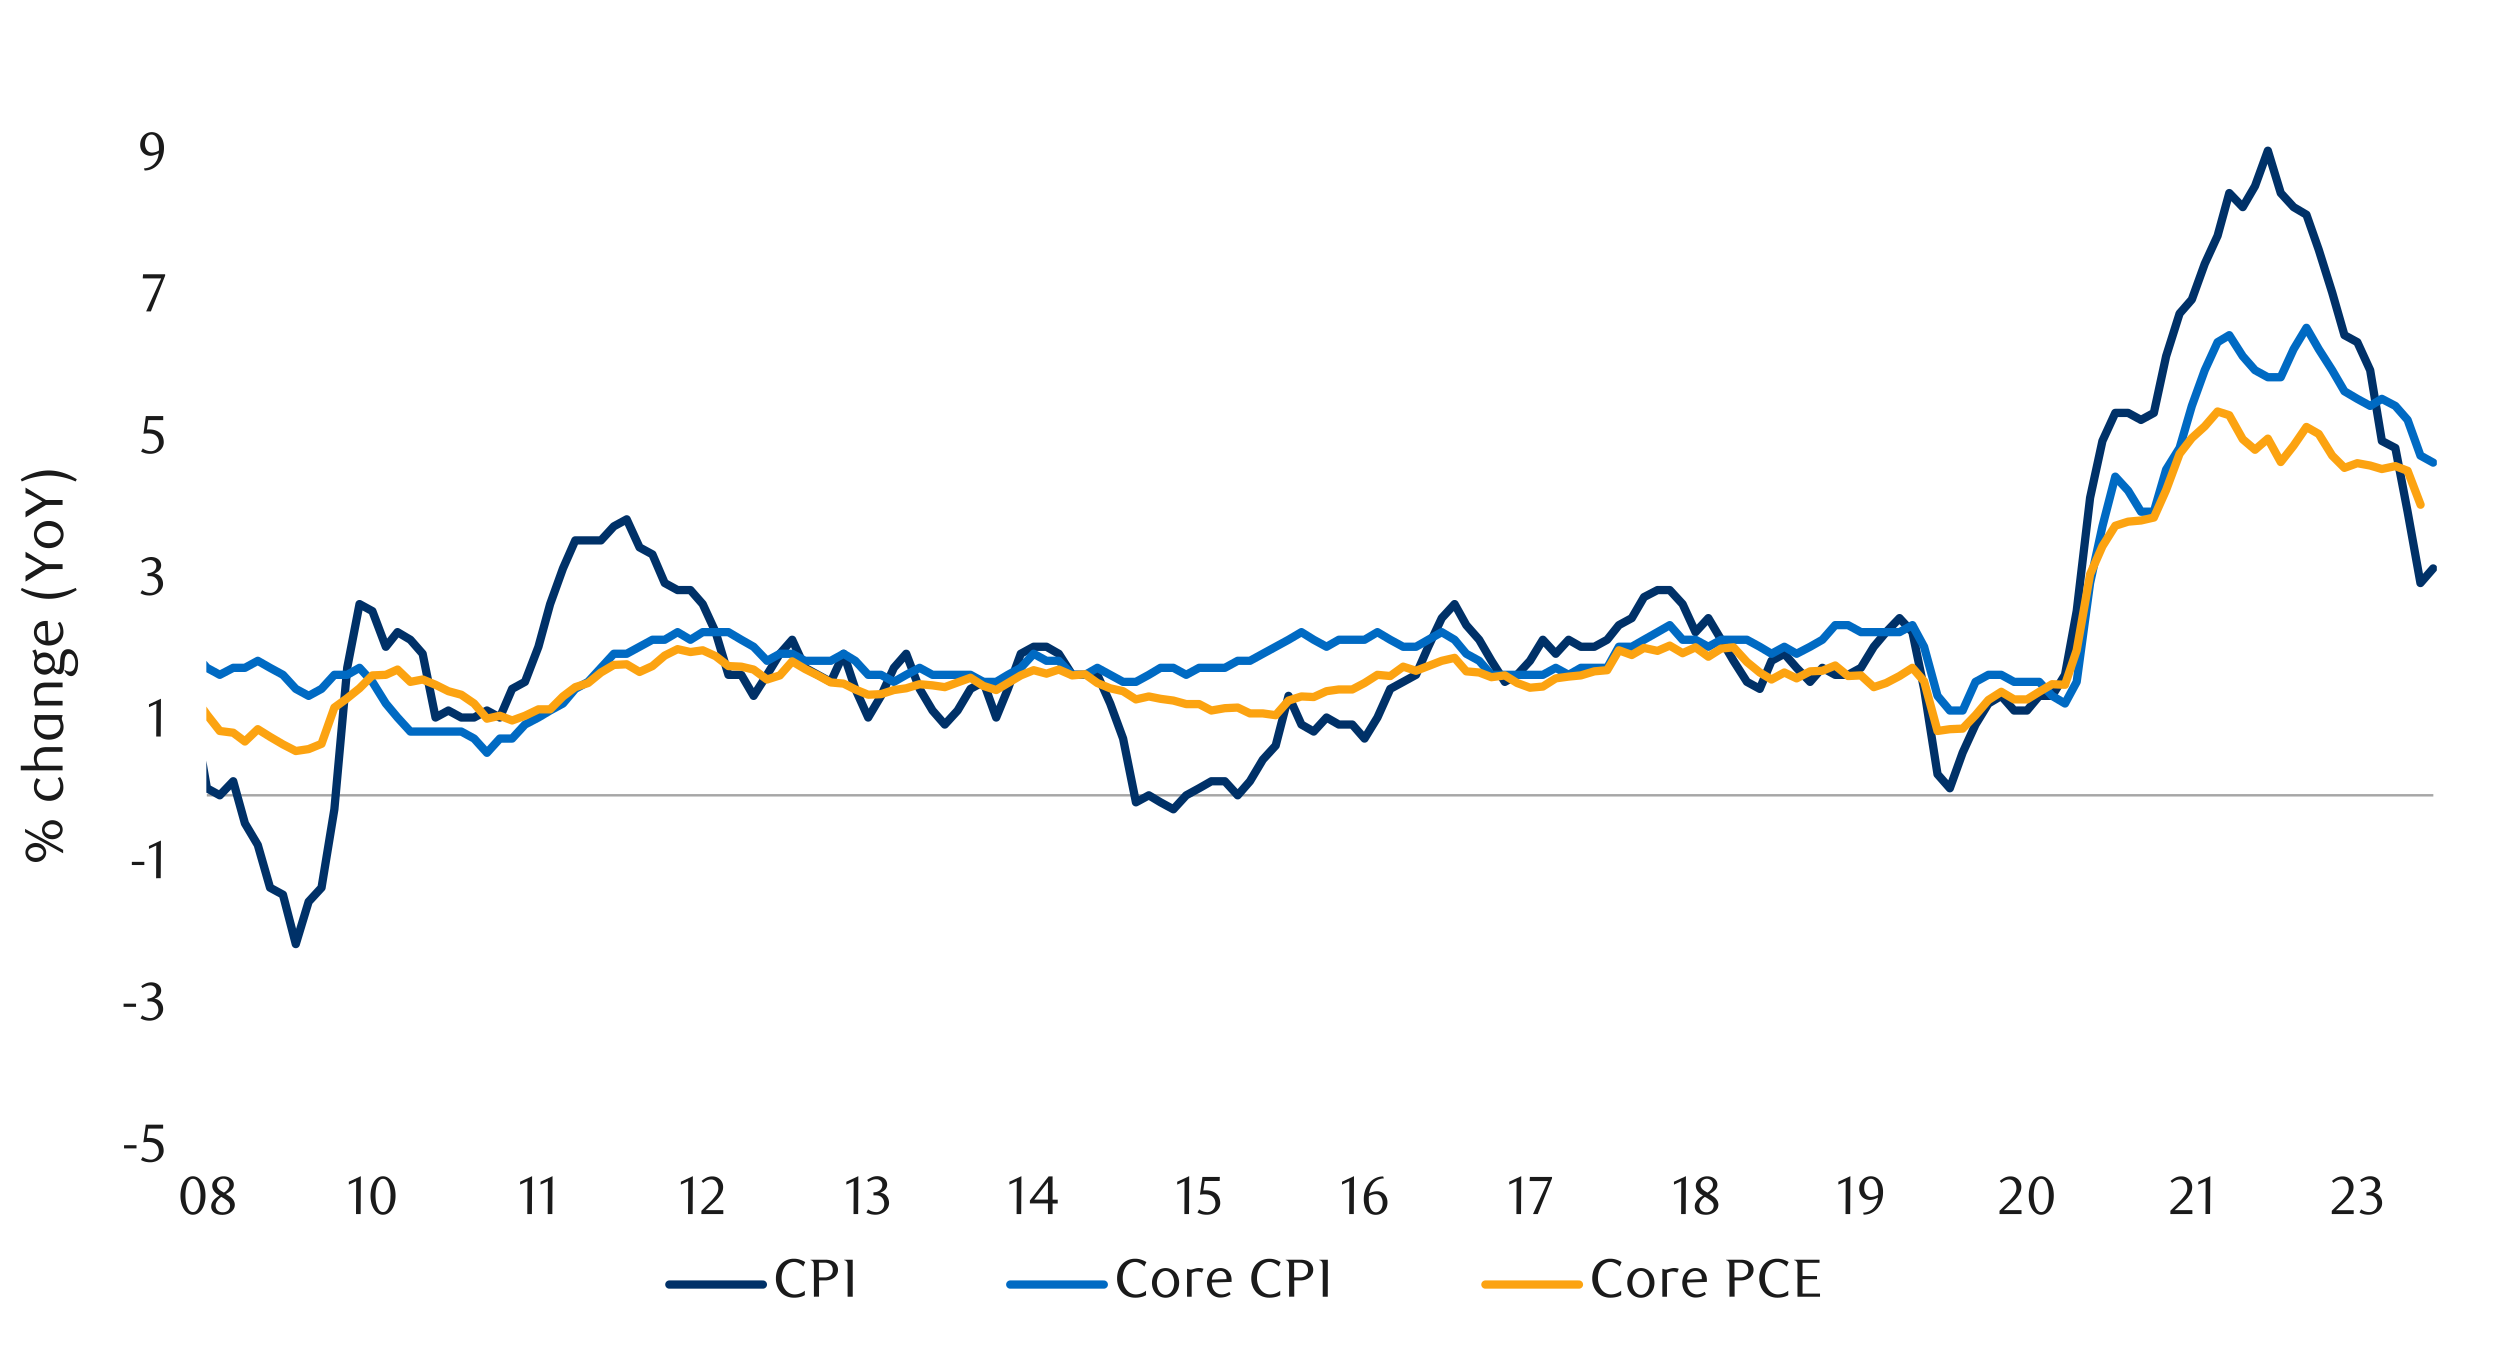 <svg id="Layer_1" data-name="Layer 1" xmlns="http://www.w3.org/2000/svg" xmlns:xlink="http://www.w3.org/1999/xlink" width="1460" height="790" viewBox="0 0 1460 790">
  <defs>
    <style>
      .cls-1, .cls-10, .cls-11, .cls-6, .cls-7, .cls-9 {
        fill: none;
      }

      .cls-2 {
        clip-path: url(#clip-path);
      }

      .cls-3 {
        fill: #e4e6e8;
      }

      .cls-4 {
        clip-path: url(#clip-path-2);
      }

      .cls-5 {
        clip-path: url(#clip-path-3);
      }

      .cls-6 {
        stroke: #000;
        stroke-miterlimit: 10;
        stroke-width: 0.39px;
        opacity: 0;
      }

      .cls-7 {
        stroke: #a6a6a6;
        stroke-width: 1.42px;
      }

      .cls-10, .cls-11, .cls-7, .cls-9 {
        stroke-linejoin: round;
      }

      .cls-8 {
        clip-path: url(#clip-path-4);
      }

      .cls-9 {
        stroke: #003168;
      }

      .cls-10, .cls-11, .cls-9 {
        stroke-linecap: round;
        stroke-width: 4.84px;
      }

      .cls-10 {
        stroke: #006ac3;
      }

      .cls-11 {
        stroke: #fca311;
      }

      .cls-12 {
        clip-path: url(#clip-path-7);
      }

      .cls-13 {
        fill: #1a1a1a;
      }
    </style>
    <clipPath id="clip-path">
      <rect class="cls-1" x="1725.94" y="12414.15" width="448.35" height="238.55"/>
    </clipPath>
    <clipPath id="clip-path-2">
      <rect class="cls-1" x="-132.92" y="-721.72" width="1725.84" height="2233.44"/>
    </clipPath>
    <clipPath id="clip-path-3">
      <rect class="cls-1" x="9.21" y="22.42" width="1441.58" height="745.16"/>
    </clipPath>
    <clipPath id="clip-path-4">
      <rect class="cls-1" x="120.5" y="50.62" width="1302.61" height="622.8"/>
    </clipPath>
    <clipPath id="clip-path-7">
      <rect class="cls-1" x="9.55" y="22.76" width="1441.25" height="744.82"/>
    </clipPath>
  </defs>
  <g class="cls-2">
    <polygon class="cls-3" points="613.87 12652.06 616.22 12652.06 618.48 12652.06 620.85 12652.06 623.11 12652.06 625.49 12652.06 627.74 12652.06 630.12 12652.06 632.38 12652.06 634.75 12652.06 637.01 12652.06 639.38 12652.06 641.64 12652.06 644.02 12652.06 646.39 12652.06 648.65 12652.06 651.03 12652.06 653.28 12652.06 655.66 12652.06 657.92 12652.06 660.29 12652.06 662.55 12652.06 664.93 12652.06 667.18 12652.06 669.56 12652.06 671.82 12652.06 674.19 12652.06 676.45 12652.06 678.83 12652.06 681.08 12652.06 683.46 12652.06 685.72 12652.06 688.09 12652.06 690.35 12652.06 692.73 12652.06 694.98 12652.06 697.36 -11133.2 699.74 -11133.2 701.99 -11133.2 704.37 -11133.2 706.63 -11133.2 709 -11133.2 711.26 -11133.2 713.64 -11133.2 715.89 -11133.2 718.27 -11133.2 720.53 -11133.2 722.9 12652.06 725.16 12652.06 727.53 12652.06 729.79 12652.06 732.17 12652.06 734.43 12652.06 736.8 12652.06 739.06 12652.06 741.43 12652.06 743.69 12652.06 746.07 12652.06 748.33 12652.06 750.7 12652.06 753.08 12652.06 755.33 12652.06 757.71 12652.06 759.97 12652.06 762.34 12652.06 764.6 12652.06 766.98 12652.06 769.23 12652.06 771.61 12652.06 773.87 12652.06 776.24 12652.06 778.5 12652.06 780.88 12652.06 783.13 12652.06 785.51 12652.06 787.77 12652.06 790.14 12652.06 792.4 12652.06 794.78 12652.06 797.03 12652.06 799.41 12652.06 801.79 12652.06 804.04 12652.06 806.42 -11133.2 808.68 -11133.2 811.05 -11133.2 813.31 -11133.2 815.69 -11133.2 817.94 -11133.2 820.32 -11133.2 822.58 -11133.2 824.95 -11133.2 827.21 -11133.2 829.58 -11133.2 831.84 -11133.2 834.22 -11133.2 836.48 -11133.2 838.85 -11133.2 841.11 -11133.2 843.48 12652.06 845.74 12652.06 848.12 12652.06 850.38 12652.06 852.75 12652.06 855.13 12652.06 857.38 12652.06 859.76 12652.06 862.02 12652.06 864.39 12652.06 866.65 12652.06 869.03 12652.06 871.28 12652.06 873.66 12652.06 875.92 12652.06 878.29 12652.06 880.55 12652.06 882.93 12652.06 885.18 12652.06 887.56 12652.06 889.82 12652.06 892.19 12652.06 894.45 12652.06 896.83 12652.06 899.08 12652.06 901.46 12652.06 903.72 12652.06 906.09 12652.06 908.47 12652.06 910.73 12652.06 913.1 12652.06 915.36 12652.06 917.74 12652.06 919.99 12652.06 922.37 12652.06 924.63 12652.06 927 12652.06 929.26 12652.06 931.63 12652.06 933.89 12652.06 936.27 12652.06 938.53 12652.06 940.9 12652.06 943.16 12652.06 945.53 12652.06 947.79 12652.06 950.17 12652.06 952.42 12652.06 954.8 12652.06 957.18 12652.06 959.43 12652.06 961.81 12652.06 964.07 12652.06 966.44 12652.06 968.7 12652.06 971.08 12652.06 973.33 12652.06 975.71 12652.06 977.97 -11133.2 980.34 -11133.2 982.6 -11133.2 984.98 -11133.2 987.23 -11133.2 989.61 -11133.2 991.87 12652.06 994.24 12652.06 996.5 12652.06 998.88 12652.06 1001.13 12652.06 1003.51 12652.06 1005.77 12652.06 1008.14 12652.06 1010.52 12652.06 1012.78 12652.06 1015.15 12652.06 1017.41 12652.06 1019.78 -11133.2 1022.04 -11133.2 1024.42 -11133.2 1026.68 -11133.2 1029.05 -11133.2 1031.31 -11133.2 1033.68 -11133.2 1035.94 -11133.2 1038.32 -11133.2 1040.58 -11133.2 1042.95 -11133.2 1045.21 -11133.2 1047.58 -11133.2 1049.84 -11133.2 1052.22 -11133.2 1054.47 -11133.2 1056.85 12652.06 1059.11 12652.06 1061.48 12652.06 1063.86 12652.06 1066.12 12652.06 1068.49 12652.06 1070.75 12652.06 1073.13 12652.06 1075.38 12652.06 1077.76 12652.06 1080.02 12652.06 1082.39 12652.06 1084.65 12652.06 1087.03 12652.06 1089.28 12652.06 1091.66 12652.06 1093.92 12652.06 1096.29 12652.06 1098.55 12652.06 1100.93 12652.06 1103.18 12652.06 1105.56 12652.06 1107.82 12652.06 1110.19 12652.06 1112.57 12652.06 1114.83 12652.06 1117.2 12652.06 1119.46 12652.06 1121.83 12652.06 1124.09 12652.06 1126.47 12652.06 1128.73 12652.06 1131.1 12652.06 1133.36 12652.06 1135.73 12652.06 1137.99 12652.06 1140.37 12652.06 1142.63 12652.06 1145 12652.06 1147.26 12652.06 1149.63 12652.06 1151.89 12652.06 1154.27 12652.06 1156.52 12652.06 1158.9 12652.06 1161.16 12652.06 1163.53 12652.06 1165.91 12652.06 1168.17 12652.06 1170.54 12652.06 1172.8 12652.06 1175.18 12652.06 1177.43 12652.06 1179.81 12652.06 1182.07 12652.06 1184.44 12652.06 1186.7 12652.06 1189.08 12652.06 1191.33 12652.06 1193.71 12652.06 1195.97 12652.06 1198.34 12652.06 1200.6 12652.06 1202.98 12652.06 1205.23 12652.06 1207.61 12652.06 1209.87 12652.06 1212.24 12652.06 1214.5 12652.06 1216.88 12652.06 1219.25 12652.06 1221.51 12652.06 1223.88 12652.06 1226.14 12652.06 1228.52 12652.06 1230.78 12652.06 1233.15 12652.06 1235.41 12652.06 1237.78 12652.06 1240.04 12652.06 1242.42 12652.06 1244.67 12652.06 1247.05 12652.06 1249.31 12652.06 1251.68 12652.06 1253.94 12652.06 1256.32 12652.06 1258.57 12652.06 1260.95 12652.06 1263.21 12652.06 1265.58 12652.06 1267.84 12652.06 1270.22 -11133.2 1272.59 -11133.2 1274.85 -11133.2 1277.23 -11133.2 1279.48 -11133.2 1281.86 -11133.2 1284.12 -11133.2 1286.49 -11133.2 1288.75 12652.06 1291.13 12652.06 1293.38 12652.06 1295.76 12652.06 1298.02 12652.06 1300.39 12652.06 1302.65 12652.06 1305.03 12652.06 1307.28 12652.06 1309.66 12652.06 1311.92 12652.06 1314.29 12652.06 1316.55 12652.06 1318.93 12652.06 1321.3 12652.06 1323.56 12652.06 1325.93 12652.06 1328.19 12652.06 1330.57 12652.06 1332.83 12652.06 1335.2 12652.06 1337.46 12652.06 1339.83 12652.06 1342.09 12652.06 1344.47 12652.06 1346.72 12652.06 1349.1 12652.06 1351.36 12652.06 1353.73 12652.06 1355.99 12652.06 1358.37 12652.06 1360.62 12652.06 1363 12652.06 1365.26 12652.06 1367.63 12652.06 1369.89 12652.06 1372.27 12652.06 1374.64 12652.06 1376.9 12652.06 1379.28 12652.06 1381.53 12652.06 1383.91 12652.06 1386.17 12652.06 1388.54 12652.06 1390.8 12652.06 1393.18 12652.06 1395.43 12652.06 1397.81 12652.06 1400.07 12652.06 1402.44 12652.06 1404.7 12652.06 1407.08 12652.06 1409.33 12652.06 1411.71 12652.06 1413.97 12652.06 1416.34 12652.06 1418.6 12652.06 1420.98 12652.06 1423.23 12652.06 1425.61 12652.06 1427.98 12652.06 1430.24 12652.06 1432.62 12652.06 1434.88 12652.06 1437.25 12652.06 1439.51 12652.06 1441.88 12652.06 1444.14 12652.06 1446.52 12652.06 1448.77 12652.06 1451.15 12652.06 1453.41 12652.06 1455.78 12652.06 1458.04 12652.06 1460.42 12652.06 1462.67 12652.06 1465.05 12652.06 1467.31 12652.06 1469.68 12652.06 1471.94 12652.06 1474.32 12652.06 1476.69 12652.06 1478.95 12652.06 1481.33 12652.06 1483.58 12652.06 1485.96 12652.06 1488.22 12652.06 1490.59 12652.06 1492.85 12652.06 1495.23 12652.06 1497.48 12652.06 1499.86 12652.06 1502.12 12652.06 1504.49 12652.06 1506.75 12652.06 1509.13 12652.06 1511.38 12652.06 1513.76 12652.06 1516.02 12652.06 1518.39 12652.06 1520.65 12652.06 1523.03 12652.06 1525.28 12652.06 1527.66 12652.06 1530.04 12652.06 1532.29 12652.06 1534.67 12652.06 1536.93 12652.06 1539.3 12652.06 1541.56 12652.06 1543.93 12652.06 1546.19 12652.06 1548.57 12652.06 1550.83 12652.06 1553.2 12652.06 1555.46 12652.06 1557.84 12652.06 1560.09 12652.06 1562.47 12652.06 1564.72 12652.06 1567.1 -11133.2 1569.36 -11133.2 1571.73 -11133.2 1573.99 -11133.2 1576.37 -11133.2 1578.63 -11133.2 1581 -11133.2 1583.38 -11133.2 1585.63 12652.06 1588.01 12652.06 1590.27 12652.06 1592.64 12652.06 1594.9 12652.06 1597.28 12652.06 1599.53 12652.06 1601.91 12652.06 1604.17 12652.06 1606.54 12652.06 1608.8 12652.06 1611.18 12652.06 1613.43 12652.06 1615.81 12652.06 1618.07 12652.06 1620.44 12652.06 1622.7 12652.06 1625.08 12652.06 1627.33 12652.06 1629.71 12652.06 1632.09 12652.06 1634.34 12652.06 1636.72 12652.06 1638.98 12652.06 1641.35 12652.06 1643.61 12652.06 1645.98 12652.06 1648.24 12652.06 1650.62 12652.06 1652.88 12652.06 1655.25 12652.06 1657.51 12652.06 1659.88 12652.06 1662.14 12652.06 1664.52 12652.06 1666.78 12652.06 1669.15 12652.06 1671.41 12652.06 1673.79 12652.06 1676.04 12652.06 1678.42 12652.06 1680.67 12652.06 1683.05 12652.06 1685.43 12652.06 1687.68 12652.06 1690.06 12652.06 1692.32 12652.06 1694.69 12652.06 1696.95 12652.06 1699.33 12652.06 1701.58 12652.06 1703.96 12652.06 1706.22 12652.06 1708.59 12652.06 1710.85 12652.06 1713.23 12652.06 1715.48 12652.06 1717.86 12652.06 1720.12 12652.06 1722.49 12652.06 1724.75 12652.06 1727.13 12652.06 1729.38 12652.06 1731.76 12652.06 1734.02 12652.06 1736.39 12652.06 1738.77 12652.06 1741.02 12652.06 1743.4 12652.06 1745.66 12652.06 1748.03 12652.06 1750.29 12652.06 1752.67 12652.06 1754.92 -11133.2 1757.3 -11133.2 1759.56 -11133.2 1761.93 -11133.2 1764.19 -11133.2 1766.57 -11133.2 1768.82 -11133.2 1771.2 -11133.2 1773.46 -11133.2 1775.83 -11133.2 1778.09 -11133.2 1780.47 -11133.2 1782.72 -11133.2 1785.1 -11133.2 1787.36 -11133.2 1789.73 -11133.2 1792.11 -11133.2 1794.37 -11133.2 1796.74 12652.06 1799 12652.06 1801.38 12652.06 1803.63 12652.06 1806.01 12652.06 1808.27 12652.06 1810.64 12652.06 1812.9 12652.06 1815.28 12652.06 1817.53 12652.06 1819.91 12652.06 1822.17 12652.06 1824.54 12652.06 1826.8 12652.06 1829.18 12652.06 1831.43 12652.06 1833.81 12652.06 1836.07 12652.06 1838.44 12652.06 1840.82 12652.06 1843.07 12652.06 1845.45 12652.06 1847.71 12652.06 1850.08 12652.06 1852.34 12652.06 1854.72 12652.06 1856.97 12652.06 1859.35 12652.06 1861.61 12652.06 1863.98 12652.06 1866.24 12652.06 1868.62 12652.06 1870.87 12652.06 1873.25 12652.06 1875.51 12652.06 1877.88 12652.06 1880.14 12652.06 1882.52 12652.06 1884.77 12652.06 1887.15 12652.06 1889.41 12652.06 1891.78 12652.06 1894.16 12652.06 1896.42 12652.06 1898.79 12652.06 1901.05 12652.06 1903.43 12652.06 1905.68 12652.06 1908.06 12652.06 1910.32 12652.06 1912.69 12652.06 1914.95 12652.06 1917.33 12652.06 1919.58 12652.06 1921.96 12652.06 1924.22 12652.06 1926.59 12652.06 1928.85 12652.06 1931.22 12652.06 1933.48 12652.06 1935.86 12652.06 1938.12 12652.06 1940.49 12652.06 1942.75 12652.06 1945.12 12652.06 1947.5 12652.06 1949.76 12652.06 1952.13 12652.06 1954.39 12652.06 1956.77 12652.06 1959.02 12652.06 1961.4 12652.06 1963.66 12652.06 1966.03 12652.06 1968.29 12652.06 1970.67 12652.06 1972.92 12652.06 1975.3 12652.06 1977.56 12652.06 1979.93 12652.06 1982.19 12652.06 1984.57 12652.06 1986.82 12652.06 1989.2 12652.06 1991.46 12652.06 1993.83 12652.06 1996.21 12652.06 1998.47 12652.06 2000.84 12652.06 2003.1 12652.06 2005.48 12652.06 2007.73 12652.06 2010.11 12652.06 2012.37 12652.06 2014.74 12652.06 2017 12652.06 2019.38 12652.06 2021.63 12652.06 2024.01 12652.06 2026.27 12652.06 2028.64 12652.06 2030.9 12652.06 2033.27 12652.06 2035.53 12652.06 2037.91 12652.06 2040.17 12652.06 2042.54 12652.06 2044.8 12652.06 2047.17 12652.06 2049.55 12652.06 2051.81 12652.06 2054.18 12652.06 2056.44 12652.06 2058.82 12652.06 2061.07 12652.06 2063.45 12652.06 2065.71 12652.06 2068.08 12652.06 2070.34 12652.06 2072.72 12652.06 2074.97 12652.06 2077.35 12652.06 2079.61 12652.06 2081.98 12652.06 2084.24 12652.06 2086.62 12652.06 2088.87 12652.06 2091.25 12652.06 2093.51 -11133.2 2095.88 -11133.2 2098.14 12652.06 2100.52 12652.06 2102.89 12652.06 2105.15 12652.06 2107.53 12652.06 2109.78 12652.06 2112.16 12652.06 2114.42 12652.06 2116.79 12652.06 2119.05 12652.06 2121.43 12652.06 2123.68 12652.06 2126.06 12652.06 2128.32 12652.06 2130.69 12652.06 2132.95 12652.06 2135.32 12652.06 2137.58 12652.06 2139.96 12652.06 2142.22 12652.06 2144.59 12652.06 2146.85 12652.06 2149.22 12652.06 2151.6 12652.06 2153.86 12652.06 2156.18 12652.06 2153.86 12652.06 2151.6 12652.06 2149.22 12652.06 2146.85 12652.06 2144.59 12652.06 2142.22 12652.06 2139.96 12652.06 2137.58 12652.06 2135.32 12652.06 2132.95 12652.06 2130.69 12652.06 2128.32 12652.06 2126.06 12652.06 2123.68 12652.06 2121.43 12652.06 2119.05 12652.06 2116.79 12652.06 2114.42 12652.06 2112.16 12652.06 2109.78 12652.06 2107.53 12652.06 2105.15 12652.06 2102.89 12652.06 2100.52 12652.06 2098.14 12652.06 2095.88 12652.06 2093.51 12652.06 2091.25 12652.06 2088.87 12652.06 2086.62 12652.06 2084.24 12652.06 2081.98 12652.06 2079.61 12652.06 2077.35 12652.06 2074.97 12652.06 2072.72 12652.06 2070.34 12652.06 2068.08 12652.06 2065.71 12652.06 2063.45 12652.06 2061.07 12652.06 2058.82 12652.06 2056.44 12652.06 2054.18 12652.06 2051.81 12652.06 2049.55 12652.06 2047.17 12652.06 2044.8 12652.06 2042.54 12652.06 2040.17 12652.06 2037.91 12652.06 2035.53 12652.06 2033.27 12652.06 2030.9 12652.06 2028.64 12652.06 2026.27 12652.06 2024.01 12652.06 2021.63 12652.06 2019.38 12652.06 2017 12652.06 2014.74 12652.06 2012.37 12652.06 2010.11 12652.06 2007.73 12652.06 2005.48 12652.06 2003.1 12652.06 2000.84 12652.06 1998.47 12652.06 1996.21 12652.06 1993.83 12652.06 1991.46 12652.06 1989.2 12652.06 1986.82 12652.06 1984.57 12652.06 1982.19 12652.06 1979.93 12652.06 1977.56 12652.06 1975.3 12652.06 1972.92 12652.06 1970.67 12652.06 1968.29 12652.06 1966.03 12652.06 1963.66 12652.06 1961.4 12652.06 1959.02 12652.06 1956.77 12652.06 1954.39 12652.06 1952.13 12652.06 1949.76 12652.06 1947.5 12652.06 1945.12 12652.06 1942.75 12652.06 1940.49 12652.06 1938.12 12652.06 1935.86 12652.06 1933.48 12652.06 1931.22 12652.06 1928.85 12652.06 1926.59 12652.06 1924.22 12652.06 1921.96 12652.06 1919.58 12652.06 1917.33 12652.06 1914.95 12652.06 1912.69 12652.06 1910.32 12652.06 1908.06 12652.06 1905.68 12652.06 1903.43 12652.06 1901.05 12652.06 1898.79 12652.06 1896.42 12652.06 1894.16 12652.06 1891.78 12652.06 1889.41 12652.06 1887.15 12652.06 1884.77 12652.06 1882.52 12652.06 1880.14 12652.06 1877.88 12652.06 1875.51 12652.06 1873.25 12652.06 1870.87 12652.06 1868.62 12652.06 1866.24 12652.06 1863.98 12652.06 1861.61 12652.06 1859.35 12652.06 1856.97 12652.06 1854.72 12652.06 1852.34 12652.06 1850.08 12652.06 1847.71 12652.06 1845.45 12652.06 1843.07 12652.06 1840.82 12652.06 1838.44 12652.06 1836.07 12652.06 1833.81 12652.06 1831.43 12652.06 1829.18 12652.06 1826.8 12652.06 1824.54 12652.06 1822.17 12652.06 1819.91 12652.06 1817.53 12652.06 1815.28 12652.06 1812.9 12652.06 1810.64 12652.06 1808.27 12652.06 1806.01 12652.06 1803.63 12652.06 1801.38 12652.06 1799 12652.06 1796.74 12652.06 1794.37 12652.06 1792.11 12652.06 1789.73 12652.06 1787.36 12652.06 1785.1 12652.06 1782.72 12652.06 1780.47 12652.06 1778.09 12652.06 1775.83 12652.06 1773.46 12652.06 1771.2 12652.06 1768.82 12652.06 1766.57 12652.06 1764.19 12652.06 1761.93 12652.06 1759.56 12652.06 1757.3 12652.06 1754.92 12652.06 1752.67 12652.06 1750.29 12652.06 1748.03 12652.06 1745.66 12652.06 1743.4 12652.06 1741.02 12652.06 1738.77 12652.06 1736.39 12652.06 1734.02 12652.06 1731.76 12652.06 1729.38 12652.06 1727.13 12652.06 1724.75 12652.06 1722.49 12652.06 1720.12 12652.06 1717.86 12652.06 1715.48 12652.06 1713.23 12652.06 1710.85 12652.06 1708.59 12652.06 1706.22 12652.06 1703.96 12652.06 1701.58 12652.06 1699.33 12652.06 1696.95 12652.06 1694.69 12652.06 1692.32 12652.06 1690.06 12652.06 1687.68 12652.06 1685.43 12652.06 1683.05 12652.06 1680.67 12652.06 1678.42 12652.06 1676.04 12652.06 1673.79 12652.06 1671.41 12652.06 1669.15 12652.06 1666.78 12652.06 1664.52 12652.06 1662.14 12652.06 1659.88 12652.06 1657.51 12652.06 1655.25 12652.06 1652.88 12652.06 1650.62 12652.06 1648.24 12652.06 1645.98 12652.06 1643.61 12652.06 1641.35 12652.06 1638.98 12652.06 1636.72 12652.06 1634.34 12652.06 1632.09 12652.06 1629.71 12652.06 1627.33 12652.06 1625.08 12652.06 1622.7 12652.06 1620.44 12652.06 1618.07 12652.06 1615.81 12652.06 1613.43 12652.06 1611.18 12652.06 1608.8 12652.06 1606.54 12652.06 1604.17 12652.06 1601.91 12652.06 1599.53 12652.06 1597.28 12652.06 1594.9 12652.06 1592.64 12652.06 1590.27 12652.06 1588.01 12652.06 1585.63 12652.06 1583.38 12652.06 1581 12652.06 1578.63 12652.06 1576.37 12652.06 1573.99 12652.06 1571.73 12652.06 1569.36 12652.06 1567.1 12652.06 1564.72 12652.06 1562.47 12652.06 1560.09 12652.06 1557.84 12652.06 1555.46 12652.06 1553.2 12652.06 1550.83 12652.06 1548.57 12652.06 1546.19 12652.06 1543.93 12652.06 1541.56 12652.06 1539.3 12652.06 1536.93 12652.06 1534.67 12652.06 1532.29 12652.06 1530.04 12652.06 1527.66 12652.06 1525.28 12652.06 1523.03 12652.06 1520.65 12652.06 1518.39 12652.06 1516.02 12652.06 1513.76 12652.06 1511.38 12652.06 1509.13 12652.06 1506.75 12652.06 1504.49 12652.06 1502.12 12652.06 1499.86 12652.06 1497.48 12652.06 1495.23 12652.06 1492.85 12652.06 1490.59 12652.06 1488.22 12652.06 1485.96 12652.06 1483.58 12652.06 1481.33 12652.06 1478.95 12652.06 1476.69 12652.06 1474.32 12652.06 1471.94 12652.06 1469.68 12652.06 1467.31 12652.06 1465.05 12652.06 1462.67 12652.06 1460.42 12652.06 1458.04 12652.06 1455.78 12652.06 1453.41 12652.06 1451.15 12652.06 1448.77 12652.06 1446.52 12652.06 1444.14 12652.06 1441.88 12652.06 1439.51 12652.06 1437.25 12652.06 1434.88 12652.06 1432.62 12652.06 1430.24 12652.06 1427.98 12652.06 1425.61 12652.06 1423.23 12652.06 1420.98 12652.06 1418.6 12652.06 1416.34 12652.06 1413.97 12652.06 1411.71 12652.06 1409.33 12652.06 1407.08 12652.06 1404.7 12652.06 1402.44 12652.06 1400.07 12652.06 1397.81 12652.06 1395.43 12652.06 1393.18 12652.06 1390.8 12652.06 1388.54 12652.06 1386.17 12652.06 1383.91 12652.06 1381.53 12652.06 1379.28 12652.06 1376.9 12652.06 1374.64 12652.06 1372.27 12652.06 1369.89 12652.06 1367.63 12652.06 1365.26 12652.06 1363 12652.06 1360.62 12652.06 1358.37 12652.06 1355.99 12652.06 1353.73 12652.06 1351.36 12652.06 1349.1 12652.06 1346.72 12652.06 1344.47 12652.06 1342.09 12652.06 1339.83 12652.06 1337.46 12652.06 1335.2 12652.06 1332.83 12652.06 1330.57 12652.06 1328.19 12652.06 1325.93 12652.06 1323.56 12652.06 1321.3 12652.06 1318.93 12652.06 1316.55 12652.06 1314.29 12652.06 1311.92 12652.06 1309.66 12652.06 1307.28 12652.06 1305.03 12652.06 1302.65 12652.06 1300.39 12652.06 1298.02 12652.06 1295.76 12652.06 1293.38 12652.06 1291.13 12652.06 1288.75 12652.06 1286.49 12652.06 1284.12 12652.06 1281.86 12652.06 1279.48 12652.06 1277.23 12652.06 1274.85 12652.06 1272.59 12652.06 1270.22 12652.06 1267.84 12652.06 1265.58 12652.06 1263.21 12652.06 1260.95 12652.06 1258.57 12652.06 1256.32 12652.06 1253.94 12652.06 1251.68 12652.06 1249.31 12652.06 1247.05 12652.06 1244.67 12652.06 1242.42 12652.06 1240.04 12652.06 1237.78 12652.06 1235.41 12652.06 1233.15 12652.06 1230.78 12652.06 1228.52 12652.06 1226.14 12652.06 1223.88 12652.06 1221.51 12652.06 1219.25 12652.06 1216.88 12652.06 1214.5 12652.06 1212.24 12652.06 1209.87 12652.06 1207.61 12652.06 1205.23 12652.06 1202.98 12652.06 1200.6 12652.06 1198.34 12652.06 1195.97 12652.06 1193.71 12652.06 1191.33 12652.06 1189.08 12652.06 1186.7 12652.06 1184.44 12652.06 1182.07 12652.06 1179.81 12652.06 1177.43 12652.06 1175.18 12652.06 1172.8 12652.06 1170.54 12652.06 1168.17 12652.06 1165.91 12652.06 1163.53 12652.06 1161.16 12652.06 1158.9 12652.06 1156.52 12652.06 1154.27 12652.06 1151.89 12652.06 1149.63 12652.06 1147.26 12652.06 1145 12652.06 1142.63 12652.06 1140.37 12652.06 1137.99 12652.06 1135.73 12652.06 1133.36 12652.06 1131.1 12652.06 1128.73 12652.06 1126.47 12652.06 1124.09 12652.06 1121.83 12652.06 1119.46 12652.06 1117.2 12652.06 1114.83 12652.06 1112.57 12652.06 1110.19 12652.06 1107.82 12652.06 1105.56 12652.06 1103.18 12652.06 1100.93 12652.06 1098.55 12652.06 1096.29 12652.06 1093.92 12652.06 1091.66 12652.06 1089.28 12652.06 1087.03 12652.06 1084.65 12652.06 1082.39 12652.06 1080.02 12652.06 1077.76 12652.06 1075.38 12652.06 1073.13 12652.06 1070.75 12652.06 1068.49 12652.06 1066.12 12652.06 1063.86 12652.06 1061.48 12652.06 1059.11 12652.06 1056.85 12652.06 1054.47 12652.06 1052.22 12652.06 1049.84 12652.06 1047.58 12652.06 1045.21 12652.06 1042.95 12652.06 1040.58 12652.06 1038.32 12652.06 1035.94 12652.06 1033.68 12652.06 1031.31 12652.06 1029.05 12652.06 1026.68 12652.06 1024.42 12652.06 1022.04 12652.06 1019.78 12652.06 1017.41 12652.06 1015.15 12652.06 1012.78 12652.06 1010.52 12652.06 1008.14 12652.06 1005.77 12652.06 1003.51 12652.06 1001.13 12652.06 998.88 12652.06 996.5 12652.06 994.24 12652.06 991.87 12652.06 989.61 12652.06 987.23 12652.06 984.98 12652.06 982.6 12652.06 980.34 12652.06 977.97 12652.06 975.71 12652.06 973.33 12652.06 971.08 12652.06 968.7 12652.06 966.44 12652.06 964.07 12652.06 961.81 12652.06 959.43 12652.06 957.18 12652.06 954.8 12652.06 952.42 12652.06 950.17 12652.06 947.79 12652.06 945.53 12652.06 943.16 12652.06 940.9 12652.06 938.53 12652.06 936.27 12652.06 933.89 12652.06 931.63 12652.06 929.26 12652.06 927 12652.06 924.63 12652.06 922.37 12652.06 919.99 12652.06 917.74 12652.06 915.36 12652.06 913.1 12652.06 910.73 12652.06 908.47 12652.06 906.09 12652.06 903.72 12652.06 901.46 12652.06 899.08 12652.06 896.83 12652.06 894.45 12652.06 892.19 12652.06 889.82 12652.06 887.56 12652.06 885.18 12652.06 882.93 12652.06 880.55 12652.06 878.29 12652.06 875.92 12652.06 873.66 12652.06 871.28 12652.06 869.03 12652.06 866.65 12652.06 864.39 12652.06 862.02 12652.06 859.76 12652.06 857.38 12652.06 855.13 12652.06 852.75 12652.06 850.38 12652.06 848.12 12652.06 845.74 12652.06 843.48 12652.06 841.11 12652.06 838.85 12652.06 836.48 12652.06 834.22 12652.06 831.84 12652.06 829.58 12652.06 827.21 12652.06 824.95 12652.06 822.58 12652.06 820.32 12652.06 817.94 12652.06 815.69 12652.06 813.31 12652.06 811.05 12652.06 808.68 12652.06 806.42 12652.06 804.04 12652.06 801.79 12652.06 799.41 12652.06 797.03 12652.06 794.78 12652.06 792.4 12652.06 790.14 12652.06 787.77 12652.06 785.51 12652.06 783.13 12652.06 780.88 12652.06 778.5 12652.06 776.24 12652.06 773.87 12652.06 771.61 12652.06 769.23 12652.06 766.98 12652.06 764.6 12652.06 762.34 12652.06 759.97 12652.06 757.71 12652.06 755.33 12652.06 753.08 12652.06 750.7 12652.06 748.33 12652.06 746.07 12652.06 743.69 12652.06 741.43 12652.06 739.06 12652.06 736.8 12652.06 734.43 12652.06 732.17 12652.06 729.79 12652.06 727.53 12652.06 725.16 12652.06 722.9 12652.06 720.53 12652.06 718.27 12652.06 715.89 12652.06 713.64 12652.06 711.26 12652.06 709 12652.06 706.63 12652.06 704.37 12652.06 701.99 12652.06 699.74 12652.06 697.36 12652.06 694.98 12652.06 692.73 12652.06 690.35 12652.06 688.09 12652.06 685.72 12652.06 683.46 12652.06 681.08 12652.06 678.83 12652.06 676.45 12652.06 674.19 12652.06 671.82 12652.06 669.56 12652.06 667.18 12652.06 664.93 12652.06 662.55 12652.06 660.29 12652.06 657.92 12652.06 655.66 12652.06 653.28 12652.06 651.03 12652.06 648.65 12652.06 646.39 12652.06 644.02 12652.06 641.64 12652.06 639.38 12652.06 637.01 12652.06 634.75 12652.06 632.38 12652.06 630.12 12652.06 627.74 12652.06 625.49 12652.06 623.11 12652.06 620.85 12652.06 618.48 12652.06 616.22 12652.06 613.87 12652.06"/>
  </g>
  <g class="cls-4">
    <g class="cls-5">
      <rect class="cls-6" x="9.53" y="22.59" width="1441.36" height="744.99"/>
    </g>
    <line class="cls-7" x1="120.79" y1="464.46" x2="1421.07" y2="464.46"/>
    <g class="cls-8">
      <polyline class="cls-9" points="-1781.66 286.54 -1774.19 282.45 -1766.66 278.37 -1759.16 278.37 -1751.99 282.45 -1744.46 298.84 -1736.63 303.29 -1729.8 303.29 -1721.93 303.29 -1714.77 303.29 -1707.27 298.84 -1699.74 294.75 -1692.24 298.84 -1684.74 290.66 -1677.55 290.66 -1669.71 290.66 -1662.54 282.45 -1655.02 270.16 -1647.51 266.07 -1640.69 257.52 -1632.82 253.44 -1625.66 241.14 -1618.16 249.35 -1610.63 257.52 -1603.13 270.16 -1595.6 286.54 -1588.43 278.37 -1580.6 270.16 -1573.4 274.25 -1565.9 249.35 -1558.4 245.23 -1551.55 249.35 -1543.71 270.16 -1536.55 282.45 -1529.02 270.16 -1521.52 266.07 -1514.02 232.94 -1506.49 208.03 -1499.32 203.92 -1491.45 203.92 -1484.29 212.12 -1476.79 228.51 -1469.26 245.23 -1462.44 261.61 -1454.94 261.61 -1447.43 257.52 -1439.9 270.16 -1432.4 282.45 -1424.88 307.38 -1417.37 323.77 -1410.21 344.61 -1402.34 340.49 -1395.18 336.06 -1387.68 356.9 -1380.15 348.7 -1372.99 331.97 -1365.49 331.97 -1357.96 340.49 -1350.45 336.06 -1343.29 331.97 -1335.76 336.06 -1327.92 340.49 -1320.73 331.97 -1313.23 340.49 -1305.73 344.61 -1298.2 327.86 -1290.7 331.97 -1283.88 336.06 -1276.35 331.97 -1268.84 331.97 -1261.34 340.49 -1254.15 348.7 -1246.65 348.7 -1238.81 352.79 -1231.62 348.7 -1224.12 352.79 -1216.62 352.79 -1209.09 360.99 -1201.59 360.99 -1194.76 360.99 -1187.23 365.08 -1179.73 369.17 -1172.2 360.99 -1165.04 348.7 -1157.54 344.61 -1149.67 340.49 -1142.51 356.9 -1135.01 352.79 -1127.48 352.79 -1119.98 348.7 -1112.47 344.61 -1105.62 344.61 -1098.12 336.06 -1090.62 331.97 -1083.09 340.49 -1075.93 348.7 -1068.43 356.9 -1060.56 360.99 -1053.4 348.7 -1045.89 356.9 -1038.37 360.99 -1030.86 352.79 -1023.34 352.79 -1016.17 348.7 -1008.67 344.61 -1001.48 344.61 -993.98 348.7 -986.48 340.49 -978.95 344.61 -971.45 340.49 -963.95 340.49 -956.42 327.86 -949.25 327.86 -941.75 340.49 -933.88 340.49 -927.06 348.7 -919.56 360.99 -912.37 373.62 -904.87 369.17 -897.37 373.62 -889.84 373.62 -882.34 373.62 -874.81 377.71 -867.3 390.01 -860.14 394.1 -852.61 398.21 -844.77 406.39 -837.95 406.39 -830.42 406.39 -823.26 394.1 -815.75 394.1 -808.23 394.1 -800.72 398.21 -793.22 402.3 -785.69 402.3 -778.19 402.3 -771.03 398.21 -763.5 394.1 -755.66 398.21 -748.84 394.1 -741.31 369.17 -734.14 377.71 -726.64 381.8 -719.11 377.71 -711.61 369.17 -704.08 356.9 -696.58 356.9 -689.08 356.9 -681.89 352.79 -674.39 352.79 -666.55 331.97 -659.7 307.38 -652.2 336.06 -644.69 331.97 -637.16 311.47 -629.66 311.47 -622.13 323.77 -614.63 319.68 -607.47 323.77 -599.94 323.77 -592.44 323.77 -584.94 311.47 -577.41 319.68 -570.58 344.61 -563.08 327.86 -555.55 315.59 -548.05 331.97 -540.55 352.79 -533.02 352.79 -525.52 356.9 -518.36 377.71 -510.83 385.92 -503.33 398.21 -495.83 419.03 -488.3 419.03 -481.47 402.3 -473.97 398.21 -466.44 414.94 -458.94 419.03 -451.78 402.3 -443.91 390.01 -436.41 402.3 -429.22 381.8 -421.72 373.62 -414.21 365.08 -406.69 356.9 -399.18 340.49 -392.35 340.49 -384.84 373.62 -377.33 377.71 -369.82 377.71 -362.65 377.71 -354.8 373.62 -347.28 369.17 -340.11 381.8 -332.6 390.01 -325.09 385.92 -317.58 385.92 -310.06 394.1 -302.9 394.1 -295.38 369.17 -287.87 336.06 -280.36 327.86 -273.19 340.49 -265.68 352.79 -257.82 360.99 -250.66 331.97 -243.14 319.68 -235.63 327.86 -228.12 340.49 -220.6 340.49 -213.78 336.06 -206.26 319.68 -198.75 348.7 -191.24 360.99 -184.07 331.97 -176.56 315.59 -169.05 270.16 -161.54 286.54 -154.03 319.68 -146.51 323.77 -139 298.84 -131.49 315.59 -124.66 323.77 -117.15 319.68 -109.64 290.66 -102.13 286.54 -94.95 294.75 -87.44 307.38 -79.93 377.71 -72.42 410.85 -64.91 381.8 -57.4 360.99 -49.88 377.71 -42.37 365.08 -35.54 348.7 -28.03 356.9 -20.86 352.79 -13.01 352.79 -5.84 365.08 1.68 381.8 9.19 348.7 16.7 319.68 24.21 286.54 31.72 294.75 39.23 286.54 46.74 298.84 53.92 298.84 61.43 303.29 68.6 290.66 76.11 257.52 83.62 232.94 91.14 241.14 98.64 261.61 106.16 311.47 113.67 419.03 120.84 460.34 128.35 464.46 136.2 456.25 143.03 480.84 150.55 493.47 157.71 518.4 165.24 522.49 172.74 551.34 180.24 526.58 187.77 518.4 195.27 472.63 202.77 390.01 209.96 352.79 217.47 356.9 225.33 377.71 232.16 369.17 239.66 373.62 246.82 381.8 254.35 419.03 261.85 414.94 269.38 419.03 276.88 419.03 284.38 414.94 291.91 419.03 299.08 402.3 306.58 398.21 314.44 377.71 321.27 352.79 328.77 331.97 335.96 315.59 343.46 315.59 350.96 315.59 358.49 307.38 365.99 303.29 373.5 319.68 381.02 323.77 388.19 340.49 395.72 344.61 403.22 344.61 410.38 352.79 417.91 369.17 425.41 394.1 432.91 394.1 440.1 406.39 447.94 394.1 455.44 381.8 462.64 373.62 470.14 390.01 477.64 394.1 485.17 398.21 492.67 381.8 499.49 402.3 507.02 419.03 514.52 406.39 522.02 390.01 529.22 381.8 537.06 402.3 544.59 414.94 551.75 423.14 559.25 414.94 566.78 402.3 574.28 398.21 581.78 419.03 588.63 402.3 596.13 381.8 603.64 377.71 611.16 377.71 618.33 381.8 626.17 394.1 633.7 394.1 640.86 394.1 648.36 410.85 655.89 431.32 663.39 468.55 670.92 464.46 677.75 468.55 685.25 472.63 692.75 464.46 700.28 460.34 707.44 456.25 715.31 456.25 722.81 464.46 729.97 456.25 737.5 443.62 745 435.41 752.5 406.39 760.03 423.14 767.2 427.23 774.7 419.03 781.89 423.14 789.73 423.14 796.89 431.32 804.42 419.03 811.92 402.3 819.45 398.21 826.95 394.1 834.11 377.71 841.98 360.99 849.48 352.79 856.31 365.08 863.84 373.62 871 385.92 878.84 398.21 886.03 394.1 893.53 385.92 901.03 373.62 908.56 381.8 916.06 373.62 923.23 377.71 931.09 377.71 938.6 373.62 945.42 365.08 952.95 360.99 960.11 348.7 967.98 344.61 975.14 344.61 982.64 352.79 990.17 369.17 997.67 360.99 1005.18 373.62 1012.37 385.92 1020.21 398.21 1027.71 402.3 1034.56 385.92 1042.06 381.8 1049.22 390.01 1057.09 398.21 1064.26 390.01 1071.76 394.1 1079.29 394.1 1086.79 390.01 1094.29 377.71 1101.48 369.17 1109.32 360.99 1116.85 369.17 1123.67 402.3 1131.51 452.16 1138.7 460.34 1146.2 439.53 1153.7 423.14 1161.23 410.85 1168.74 406.39 1176.24 414.94 1183.77 414.94 1190.93 406.39 1198.43 406.39 1205.96 394.1 1212.78 356.9 1220.62 290.66 1227.82 257.52 1235.32 241.14 1242.82 241.14 1250.35 245.23 1257.85 241.14 1265.01 208.03 1272.88 183.1 1280.04 174.9 1287.57 154.06 1295.07 137.68 1301.9 112.75 1309.76 120.95 1316.93 108.66 1324.43 88.02 1331.96 112.75 1339.46 120.95 1346.96 125.38 1354.15 145.88 1361.99 170.81 1369.15 195.74 1376.68 199.83 1384.18 216.21 1391.01 257.52 1398.88 261.61 1406.04 298.84 1413.54 340.49 1420.96 331.97"/>
    </g>
    <g class="cls-8">
      <polyline class="cls-10" points="-1781.66 290.66 -1774.19 286.54 -1766.66 286.54 -1759.16 282.45 -1751.99 290.66 -1744.46 286.54 -1736.63 286.54 -1729.8 282.45 -1721.93 286.54 -1714.77 286.54 -1707.27 278.37 -1699.74 278.37 -1692.24 282.45 -1684.74 282.45 -1677.55 278.37 -1669.71 282.45 -1662.54 270.16 -1655.02 274.25 -1647.51 266.07 -1640.69 270.16 -1632.82 274.25 -1625.66 274.25 -1618.16 278.37 -1610.63 274.25 -1603.13 282.45 -1595.6 286.54 -1588.43 286.54 -1580.6 282.45 -1573.4 282.45 -1565.9 282.45 -1558.4 274.25 -1551.55 261.61 -1543.71 266.07 -1536.55 266.07 -1529.02 261.61 -1521.52 257.52 -1514.02 237.05 -1506.49 237.05 -1499.32 245.23 -1491.45 245.23 -1484.29 249.35 -1476.79 232.94 -1469.26 232.94 -1462.44 249.35 -1454.94 253.44 -1447.43 253.44 -1439.9 257.52 -1432.4 266.07 -1424.88 274.25 -1417.37 278.37 -1410.21 282.45 -1402.34 278.37 -1395.18 282.45 -1387.68 303.29 -1380.15 307.38 -1372.99 303.29 -1365.49 303.29 -1357.96 307.38 -1350.45 307.38 -1343.29 311.47 -1335.76 319.68 -1327.92 327.86 -1320.73 319.68 -1313.23 323.77 -1305.73 327.86 -1298.2 319.68 -1290.7 315.59 -1283.88 323.77 -1276.35 319.68 -1268.84 323.77 -1261.34 327.86 -1254.15 331.97 -1246.65 327.86 -1238.81 331.97 -1231.62 340.49 -1224.12 336.06 -1216.62 331.97 -1209.09 344.61 -1201.59 348.7 -1194.76 344.61 -1187.23 348.7 -1179.73 348.7 -1172.2 344.61 -1165.04 344.61 -1157.54 344.61 -1149.67 340.49 -1142.51 344.61 -1135.01 348.7 -1127.48 356.9 -1119.98 344.61 -1112.47 340.49 -1105.62 340.49 -1098.12 336.06 -1090.62 336.06 -1083.09 340.49 -1075.93 340.49 -1068.43 344.61 -1060.56 344.61 -1053.4 340.49 -1045.89 340.49 -1038.37 340.49 -1030.86 340.49 -1023.34 344.61 -1016.17 348.7 -1008.67 352.79 -1001.48 352.79 -993.98 352.79 -986.48 352.79 -978.95 356.9 -971.45 352.79 -963.95 356.9 -956.42 356.9 -949.25 356.9 -941.75 360.99 -933.88 360.99 -927.06 360.99 -919.56 352.79 -912.37 360.99 -904.87 365.08 -897.37 365.08 -889.84 369.17 -882.34 373.62 -874.81 369.17 -867.3 373.62 -860.14 373.62 -852.61 373.62 -844.77 369.17 -837.95 377.71 -830.42 377.71 -823.26 373.62 -815.75 373.62 -808.23 373.62 -800.72 360.99 -793.22 360.99 -785.69 369.17 -778.19 369.17 -771.03 365.08 -763.5 365.08 -755.66 377.71 -748.84 377.71 -741.31 373.62 -734.14 381.8 -726.64 377.71 -719.11 377.71 -711.61 385.92 -704.08 381.8 -696.58 377.71 -689.08 377.71 -681.89 385.92 -674.39 381.8 -666.55 373.62 -659.7 365.08 -652.2 369.17 -644.69 365.08 -637.16 360.99 -629.66 360.99 -622.13 356.9 -614.63 356.9 -607.47 360.99 -599.94 356.9 -592.44 356.9 -584.94 356.9 -577.41 352.79 -570.58 352.79 -563.08 356.9 -555.55 360.99 -548.05 352.79 -540.55 352.79 -533.02 352.79 -525.52 356.9 -518.36 356.9 -510.83 348.7 -503.33 352.79 -495.83 356.9 -488.3 356.9 -481.47 365.08 -473.97 360.99 -466.44 360.99 -458.94 369.17 -451.78 373.62 -443.91 365.08 -436.41 373.62 -429.22 373.62 -421.72 381.8 -414.21 385.92 -406.69 385.92 -399.18 394.1 -392.35 394.1 -384.84 402.3 -377.33 398.21 -369.82 402.3 -362.65 402.3 -354.8 410.85 -347.28 414.94 -340.11 410.85 -332.6 419.03 -325.09 419.03 -317.58 419.03 -310.06 414.94 -302.9 398.21 -295.38 390.01 -287.87 394.1 -280.36 385.92 -273.19 390.01 -265.68 394.1 -257.82 381.8 -250.66 381.8 -243.14 373.62 -235.63 373.62 -228.12 369.17 -220.6 365.08 -213.78 369.17 -206.26 373.62 -198.75 373.62 -191.24 381.8 -184.07 377.71 -176.56 377.71 -169.05 381.8 -161.54 377.71 -154.03 377.71 -146.51 373.62 -139 377.71 -131.49 377.71 -124.66 377.71 -117.15 369.17 -109.64 365.08 -102.13 356.9 -94.95 352.79 -87.44 348.7 -79.93 344.61 -72.42 352.79 -64.91 356.9 -57.4 356.9 -49.88 352.79 -42.37 352.79 -35.54 360.99 -28.03 369.17 -20.86 373.62 -13.01 373.62 -5.84 373.62 1.68 377.71 9.19 377.71 16.7 373.62 24.21 369.17 31.72 365.08 39.23 360.99 46.74 369.17 53.92 365.08 61.43 369.17 68.6 369.17 76.11 365.08 83.62 360.99 91.14 360.99 98.64 360.99 106.16 373.62 113.67 381.8 120.84 390.01 128.35 394.1 136.2 390.01 143.03 390.01 150.55 385.92 157.71 390.01 165.24 394.1 172.74 402.3 180.24 406.39 187.77 402.3 195.27 394.1 202.77 394.1 209.96 390.01 217.47 398.21 225.33 410.85 232.16 419.03 239.66 427.23 246.82 427.23 254.35 427.23 261.85 427.23 269.38 427.23 276.88 431.32 284.38 439.64 291.91 431.32 299.08 431.32 306.58 423.14 314.44 419.03 321.27 414.94 328.77 410.85 335.96 402.3 343.46 398.21 350.96 390.01 358.49 381.8 365.99 381.8 373.5 377.71 381.02 373.62 388.19 373.62 395.72 369.17 403.22 373.62 410.38 369.17 417.91 369.17 425.41 369.17 432.91 373.62 440.1 377.71 447.94 385.92 455.44 381.8 462.64 381.8 470.14 385.92 477.64 385.92 485.17 385.92 492.67 381.8 499.49 385.92 507.02 394.1 514.52 394.1 522.02 398.21 529.22 394.1 537.06 390.01 544.59 394.1 551.75 394.1 559.25 394.1 566.78 394.1 574.28 398.21 581.78 398.21 588.63 394.1 596.13 390.01 603.64 381.8 611.16 385.92 618.33 385.92 626.17 394.1 633.7 394.1 640.86 390.01 648.36 394.1 655.89 398.21 663.39 398.21 670.92 394.1 677.75 390.01 685.25 390.01 692.75 394.1 700.28 390.01 707.44 390.01 715.31 390.01 722.81 385.92 729.97 385.92 737.5 381.8 745 377.71 752.5 373.62 760.03 369.17 767.2 373.62 774.7 377.71 781.89 373.62 789.73 373.62 796.89 373.62 804.42 369.17 811.92 373.62 819.45 377.71 826.95 377.71 834.11 373.62 841.98 369.17 849.48 373.62 856.31 381.8 863.84 385.92 871 394.1 878.84 394.1 886.03 394.1 893.53 394.1 901.03 394.1 908.56 390.01 916.06 394.1 923.23 390.01 931.09 390.01 938.6 390.01 945.42 377.71 952.95 377.71 960.11 373.62 967.98 369.17 975.14 365.08 982.64 373.62 990.17 373.62 997.67 377.71 1005.18 373.62 1012.37 373.62 1020.21 373.62 1027.71 377.71 1034.56 381.8 1042.06 377.71 1049.22 381.8 1057.09 377.71 1064.26 373.62 1071.76 365.08 1079.29 365.08 1086.79 369.17 1094.29 369.17 1101.48 369.17 1109.32 369.17 1116.85 365.08 1123.67 377.71 1131.51 406.39 1138.7 414.94 1146.2 414.94 1153.7 398.21 1161.23 394.1 1168.74 394.1 1176.24 398.21 1183.77 398.21 1190.93 398.21 1198.43 406.39 1205.96 410.85 1212.78 398.21 1220.62 340.49 1227.82 307.38 1235.32 278.37 1242.82 286.54 1250.35 298.84 1257.85 298.84 1265.01 274.25 1272.88 261.61 1280.04 237.05 1287.57 216.21 1295.07 199.83 1301.9 195.74 1309.76 208.03 1316.93 216.21 1324.43 220.3 1331.96 220.3 1339.46 203.92 1346.96 191.45 1354.15 203.92 1361.99 216.21 1369.15 228.51 1376.68 232.94 1384.18 237.05 1391.01 232.94 1398.88 237.05 1406.04 245.23 1413.54 266.07 1420.96 270.16"/>
    </g>
    <g class="cls-8">
      <polyline class="cls-11" points="-1781.66 325.15 -1774.19 322.41 -1766.66 318.3 -1759.16 318.63 -1751.99 315.22 -1744.46 304.99 -1736.63 304.99 -1729.8 299.18 -1721.93 296.44 -1714.77 294.07 -1707.27 287.59 -1699.74 281.1 -1692.24 285.19 -1684.74 279.04 -1677.55 281.1 -1669.71 278.37 -1662.54 272.89 -1655.02 271.54 -1647.51 269.48 -1640.69 274.95 -1632.82 281.44 -1625.66 283.13 -1618.16 290.32 -1610.63 296.44 -1603.13 301.24 -1595.6 309.44 -1588.43 310.12 -1580.6 310.46 -1573.4 312.51 -1565.9 317.62 -1558.4 307.72 -1551.55 299.88 -1543.71 301.57 -1536.55 301.24 -1529.02 295.76 -1521.52 296.1 -1514.02 284.17 -1506.49 284.17 -1499.32 285.19 -1491.45 291.34 -1484.29 297.82 -1476.79 292.69 -1469.26 301.91 -1462.44 313.53 -1454.94 317.62 -1447.43 313.53 -1439.9 321.03 -1432.4 318.63 -1424.88 324.78 -1417.37 322.75 -1410.21 327.86 -1402.34 324.78 -1395.18 320.36 -1387.68 329.91 -1380.15 330.25 -1372.99 328.56 -1365.49 322.75 -1357.96 334 -1350.45 339.81 -1343.29 336.74 -1335.76 344.61 -1327.92 354.5 -1320.73 347.68 -1313.23 346.3 -1305.73 348.7 -1298.2 348.02 -1290.7 351.43 -1283.88 352.79 -1276.35 354.5 -1268.84 345.96 -1261.34 345.28 -1254.15 352.45 -1246.65 348.36 -1238.81 349.03 -1231.62 358.25 -1224.12 356.54 -1216.62 362.68 -1209.09 371.57 -1201.59 370.55 -1194.76 365.08 -1187.23 371.23 -1179.73 376.02 -1172.2 370.89 -1165.04 370.55 -1157.54 373.62 -1149.67 373.62 -1142.51 370.89 -1135.01 373.96 -1127.48 374.3 -1119.98 367.14 -1112.47 369.54 -1105.62 373.62 -1098.12 369.87 -1090.62 372.24 -1083.09 378.05 -1075.93 380.11 -1068.43 374.64 -1060.56 375.68 -1053.4 375.32 -1045.89 380.11 -1038.37 375.68 -1030.86 381.46 -1023.34 382.85 -1016.17 383.52 -1008.67 387.61 -1001.48 387.27 -993.98 387.61 -986.48 386.6 -978.95 393.08 -971.45 385.92 -963.95 385.92 -956.42 383.18 -949.25 387.61 -941.75 387.61 -933.88 384.54 -927.06 384.2 -919.56 381.8 -912.37 385.92 -904.87 383.18 -897.37 388.32 -889.84 393.42 -882.34 397.51 -874.81 400.95 -867.3 405.38 -860.14 404.36 -852.61 402.3 -844.77 407.44 -837.95 412.88 -830.42 413.58 -823.26 412.54 -815.75 423.82 -808.23 414.94 -800.72 405.04 -793.22 414.6 -785.69 412.88 -778.19 413.22 -771.03 408.45 -763.5 408.79 -755.66 413.92 -748.84 417 -741.31 413.92 -734.14 414.26 -726.64 406.73 -719.11 410.85 -711.61 417 -704.08 405.38 -696.58 406.39 -689.08 402.98 -681.89 405.04 -674.39 400.95 -666.55 393.08 -659.7 385.92 -652.2 393.76 -644.69 393.42 -637.16 392.41 -629.66 390.35 -622.13 386.94 -614.63 387.95 -607.47 389.33 -599.94 385.92 -592.44 386.94 -584.94 381.46 -577.41 380.45 -570.58 384.54 -563.08 380.45 -555.55 384.2 -548.05 378.05 -540.55 376.7 -533.02 380.11 -525.52 413.92 -518.36 390.35 -510.83 389.33 -503.33 392.41 -495.83 405.72 -488.3 405.04 -481.47 404.7 -473.97 399.57 -466.44 395.82 -458.94 398.55 -451.78 400.95 -443.91 394.8 -436.41 363.73 -429.22 389.67 -421.72 394.1 -414.21 391.39 -406.69 390.69 -399.18 393.08 -392.35 391.39 -384.84 398.21 -377.33 396.83 -369.82 401.29 -362.65 399.23 -354.8 402.98 -347.28 403.66 -340.11 399.57 -332.6 398.21 -325.09 396.83 -317.58 388.99 -310.06 387.95 -302.9 387.61 -295.38 381.13 -287.87 381.46 -280.36 377.38 -273.19 382.85 -265.68 385.92 -257.82 383.86 -250.66 382.51 -243.14 379.1 -235.63 379.1 -228.12 374.64 -220.6 374.64 -213.78 371.23 -206.26 377.38 -198.75 374.3 -191.24 378.05 -184.07 377.04 -176.56 374.98 -169.05 373.62 -161.54 370.89 -154.03 369.17 -146.51 370.21 -139 375.68 -131.49 376.02 -124.66 374.64 -117.15 366.8 -109.64 364.74 -102.13 357.24 -94.95 359.27 -87.44 354.17 -79.93 356.54 -72.42 361.33 -64.91 369.87 -57.4 368.49 -49.88 360.99 -42.37 358.59 -35.54 366.12 -28.03 372.95 -20.86 378.39 -13.01 382.17 -5.84 380.11 1.68 382.17 9.19 377.38 16.7 373.96 24.21 367.81 31.72 365.08 39.23 373.62 46.74 378.76 53.92 374.64 61.43 378.39 68.6 375.68 76.11 372.95 83.62 371.57 91.14 372.61 98.64 379.77 106.16 396.83 113.67 407.07 120.84 417.33 128.35 426.89 136.2 427.91 143.03 433.04 150.55 425.85 157.71 430.31 165.24 434.73 172.74 438.6 180.24 437.47 187.77 434.39 195.27 413.22 202.77 407.77 209.96 401.96 217.47 394.44 225.33 394.1 232.16 391.02 239.66 398.21 246.82 396.83 254.35 399.91 261.85 403.66 269.38 405.72 276.88 410.85 284.38 419.7 291.91 418.01 299.08 420.75 306.58 418.01 314.44 414.26 321.27 414.26 328.77 406.73 335.96 401.29 343.46 398.89 350.96 392.74 358.49 388.32 365.99 387.95 373.5 392.41 381.02 388.99 388.19 382.85 395.72 379.1 403.22 380.79 410.38 379.77 417.91 383.18 425.41 388.99 432.91 389.33 440.1 391.02 447.94 396.83 455.44 394.44 462.64 386.26 470.14 390.69 477.64 394.44 485.17 398.55 492.67 399.23 499.49 402.64 507.02 405.72 514.52 405.38 522.02 402.98 529.22 401.96 537.06 399.57 544.59 400.25 551.75 401.29 559.25 398.55 566.78 395.82 574.28 400.58 581.78 402.98 588.63 398.89 596.13 394.44 603.64 391.39 611.16 393.42 618.33 391.02 626.17 394.44 633.7 393.76 640.86 398.89 648.36 401.96 655.89 403.66 663.39 408.45 670.92 406.73 677.75 408.11 685.25 409.13 692.75 411.19 700.28 411.19 707.44 414.94 715.31 413.58 722.81 413.22 729.97 416.63 737.5 416.63 745 417.67 752.5 409.13 760.03 406.73 767.2 407.07 774.7 403.66 781.89 402.64 789.73 402.64 796.89 398.89 804.42 394.1 811.92 394.8 819.45 389.33 826.95 391.73 834.11 388.99 841.98 385.92 849.48 384.2 856.31 392.07 863.84 392.74 871 395.48 878.84 394.44 886.03 398.89 893.53 401.63 901.03 400.95 908.56 396.16 916.06 395.14 923.23 394.44 931.09 392.07 938.6 391.39 945.42 379.77 952.95 382.51 960.11 378.39 967.98 380.11 975.14 377.04 982.64 381.46 990.17 378.05 997.67 383.52 1005.18 378.76 1012.37 378.05 1020.21 386.6 1027.71 392.74 1034.56 396.83 1042.06 392.74 1049.22 396.16 1057.09 392.07 1064.26 391.73 1071.76 388.65 1079.29 394.8 1086.79 394.44 1094.29 401.29 1101.48 398.89 1109.32 394.8 1116.85 390.01 1123.67 397.88 1131.51 426.89 1138.7 425.85 1146.2 425.51 1153.7 417.67 1161.23 408.79 1168.74 404.02 1176.24 408.45 1183.77 408.45 1190.93 404.02 1198.43 399.57 1205.96 399.91 1212.78 379.77 1220.62 335.38 1227.82 319 1235.32 307.04 1242.82 304.65 1250.35 303.97 1257.85 302.25 1265.01 286.2 1272.88 265.05 1280.04 255.83 1287.57 248.98 1295.07 240.32 1301.9 242.49 1309.76 256.51 1316.93 262.66 1324.43 256.17 1331.96 269.82 1339.46 260.26 1346.96 249.35 1354.15 253.44 1361.99 266.07 1369.15 273.23 1376.68 270.5 1384.18 271.88 1391.01 273.91 1398.88 272.22 1406.04 274.95 1413.62 294.75"/>
    </g>
    <g class="cls-12">
      <g>
        <path class="cls-13" d="M72.44,670.66V668.8h7.28v1.86Z"/>
        <path class="cls-13" d="M95.27,659.1H86.54l-.82,5.5.69-.05.69,0a10.73,10.73,0,0,1,4.13.69A7.18,7.18,0,0,1,93.84,667a6.13,6.13,0,0,1,1.35,2.37,8.8,8.8,0,0,1,.39,2.53,6.18,6.18,0,0,1-.64,2.84,6.78,6.78,0,0,1-1.73,2.17,7.74,7.74,0,0,1-2.51,1.38,9.07,9.07,0,0,1-3,.49,12.3,12.3,0,0,1-2.56-.27,11.12,11.12,0,0,1-2.81-1.08l1-1.79a8.25,8.25,0,0,0,4.87,1.6,4.15,4.15,0,0,0,1.68-.35,4.58,4.58,0,0,0,1.48-1,4.76,4.76,0,0,0,1-1.51,4.71,4.71,0,0,0,.4-1.94,6,6,0,0,0-.57-2.78A4.64,4.64,0,0,0,90.73,668a5.49,5.49,0,0,0-2-.87,11.84,11.84,0,0,0-2.28-.23,11.32,11.32,0,0,0-1.43.08c-.47,0-.9.1-1.3.17l1.44-10.36H95.27Z"/>
      </g>
    </g>
    <g class="cls-12">
      <g>
        <path class="cls-13" d="M72.17,588v-1.86h7.28V588Z"/>
        <path class="cls-13" d="M90.13,583.27a5.28,5.28,0,0,1,2.1.58,5.19,5.19,0,0,1,1.62,1.28A6.08,6.08,0,0,1,94.9,587a6.38,6.38,0,0,1,.38,2.26,5.64,5.64,0,0,1-.66,2.69,7,7,0,0,1-1.76,2.16,8.24,8.24,0,0,1-2.54,1.45,8.9,8.9,0,0,1-3,.52,11.89,11.89,0,0,1-2.47-.27,10.26,10.26,0,0,1-2.75-1.08l.95-1.79a8.35,8.35,0,0,0,4.89,1.6,4.31,4.31,0,0,0,1.7-.35,5,5,0,0,0,1.46-.95,4.45,4.45,0,0,0,1-1.48,4.82,4.82,0,0,0,.38-1.93,5.86,5.86,0,0,0-.37-2.15,4.62,4.62,0,0,0-1-1.56,4,4,0,0,0-1.5-.94,5.25,5.25,0,0,0-1.83-.31H86.14v-1.76a6.28,6.28,0,0,0,3.71-1.16,3.8,3.8,0,0,0,1.44-3.21,3,3,0,0,0-1-2.35,3.55,3.55,0,0,0-2.46-.91,6.74,6.74,0,0,0-2.33.39,10.27,10.27,0,0,0-2.26,1.21l-.75-1.19a14.4,14.4,0,0,1,2.86-1.61,7.91,7.91,0,0,1,3-.59,7.18,7.18,0,0,1,2.34.36,5.68,5.68,0,0,1,1.82,1,4.55,4.55,0,0,1,1.19,1.5,4.65,4.65,0,0,1,.11,3.65,4.71,4.71,0,0,1-.84,1.35,5.22,5.22,0,0,1-1.26,1A9.89,9.89,0,0,1,90.13,583.27Z"/>
      </g>
    </g>
    <g class="cls-12">
      <g>
        <path class="cls-13" d="M77,505.18v-1.86h7.29v1.86Z"/>
        <path class="cls-13" d="M91.17,512.9l.09-19.12-4.27,2v-1.7l7-3.23-.12,22Z"/>
      </g>
    </g>
    <g class="cls-12">
      <path class="cls-13" d="M91.23,430.14,91.32,411,87,413v-1.7l7-3.25-.12,22.07Z"/>
    </g>
    <g class="cls-12">
      <path class="cls-13" d="M90.12,335a5.55,5.55,0,0,1,2.1.58,5.37,5.37,0,0,1,1.62,1.29,6,6,0,0,1,1,1.84,6.58,6.58,0,0,1,.38,2.26,5.6,5.6,0,0,1-.66,2.68,7.35,7.35,0,0,1-1.76,2.17,8,8,0,0,1-2.54,1.44,8.71,8.71,0,0,1-3,.52,12.56,12.56,0,0,1-2.46-.26,9.87,9.87,0,0,1-2.75-1.09l.94-1.79a8.38,8.38,0,0,0,4.9,1.6,4.34,4.34,0,0,0,1.7-.34,4.87,4.87,0,0,0,1.46-1,4.45,4.45,0,0,0,1-1.48,4.78,4.78,0,0,0,.37-1.93,5.73,5.73,0,0,0-.37-2.15,4.41,4.41,0,0,0-1-1.55,4,4,0,0,0-1.5-1,5.55,5.55,0,0,0-1.84-.31H86.13v-1.76a6.22,6.22,0,0,0,3.7-1.16,3.76,3.76,0,0,0,1.45-3.2,3,3,0,0,0-1-2.36,3.56,3.56,0,0,0-2.47-.91,6.73,6.73,0,0,0-2.32.39,10.94,10.94,0,0,0-2.26,1.21l-.75-1.19a14.56,14.56,0,0,1,2.85-1.6,7.82,7.82,0,0,1,3-.6,7.18,7.18,0,0,1,2.34.36,5.79,5.79,0,0,1,1.82,1,4.39,4.39,0,0,1,1.62,3.46,4.35,4.35,0,0,1-.32,1.69,4.74,4.74,0,0,1-.85,1.35,5,5,0,0,1-1.25,1A9.45,9.45,0,0,1,90.12,335Z"/>
    </g>
    <g class="cls-12">
      <path class="cls-13" d="M95.32,245.37H86.59l-.82,5.5.69-.05h.69a10.73,10.73,0,0,1,4.13.69,7.18,7.18,0,0,1,2.61,1.76,6.13,6.13,0,0,1,1.35,2.37,8.8,8.8,0,0,1,.39,2.53A6.21,6.21,0,0,1,95,261a6.78,6.78,0,0,1-1.73,2.17,8.14,8.14,0,0,1-2.51,1.38,9.33,9.33,0,0,1-3,.48,13,13,0,0,1-2.56-.26,10.81,10.81,0,0,1-2.81-1.09l1-1.79a8.26,8.26,0,0,0,4.87,1.61,4.32,4.32,0,0,0,1.68-.35,4.58,4.58,0,0,0,1.48-1,4.87,4.87,0,0,0,1-1.51,4.79,4.79,0,0,0,.4-1.95,6,6,0,0,0-.57-2.78,4.72,4.72,0,0,0-1.46-1.71,5.31,5.31,0,0,0-2-.86,11.11,11.11,0,0,0-2.28-.24,13.55,13.55,0,0,0-1.43.08c-.47,0-.9.11-1.3.17L85.17,243H95.32Z"/>
    </g>
    <g class="cls-12">
      <path class="cls-13" d="M88.11,181.86H85.34l8.78-19.26H83.36l.19-2.42h12.9V161Z"/>
    </g>
    <g class="cls-12">
      <path class="cls-13" d="M84.07,98.33a9.55,9.55,0,0,0,2.86-.56,9.07,9.07,0,0,0,2.12-1.15,8.83,8.83,0,0,0,1.52-1.46,11.4,11.4,0,0,0,1-1.51,8.55,8.55,0,0,0,.75-2,11,11,0,0,0,.38-2.18,10.34,10.34,0,0,1-2.42,1.08A8.25,8.25,0,0,1,88,91a6.33,6.33,0,0,1-2.38-.44,5.49,5.49,0,0,1-1.94-1.27,5.8,5.8,0,0,1-1.32-2,7.3,7.3,0,0,1-.49-2.78,7.87,7.87,0,0,1,.58-3.08A7,7,0,0,1,84,79.07a6.49,6.49,0,0,1,2.16-1.42,6.88,6.88,0,0,1,2.52-.48,6.6,6.6,0,0,1,2.59.53,6.33,6.33,0,0,1,2.27,1.67,8.52,8.52,0,0,1,1.62,2.87,12.44,12.44,0,0,1,.61,4.13,15.7,15.7,0,0,1-.86,5.27,12.87,12.87,0,0,1-2.39,4.18,10.94,10.94,0,0,1-3.59,2.75,10.25,10.25,0,0,1-4.46,1Zm8.76-10.46c0-.22,0-.42,0-.59v-.6a23.54,23.54,0,0,0-.23-3,8.81,8.81,0,0,0-.65-2.3,5.08,5.08,0,0,0-1.51-2.13,3.2,3.2,0,0,0-2-.66,3,3,0,0,0-1.4.36,3.7,3.7,0,0,0-1.2,1,5.8,5.8,0,0,0-.83,1.65,7,7,0,0,0-.32,2.18,5.94,5.94,0,0,0,1.17,4,3.78,3.78,0,0,0,3,1.33A7.61,7.61,0,0,0,92.83,87.87Z"/>
    </g>
    <g class="cls-12">
      <g>
        <path class="cls-13" d="M120,698.23a17.18,17.18,0,0,1-.55,4.5,12.13,12.13,0,0,1-1.54,3.55,7.4,7.4,0,0,1-2.32,2.31,5.48,5.48,0,0,1-2.94.82,5.37,5.37,0,0,1-2.89-.83,7.68,7.68,0,0,1-2.29-2.32,11.87,11.87,0,0,1-1.52-3.53,17.05,17.05,0,0,1-.55-4.47,17.6,17.6,0,0,1,.55-4.54,12.68,12.68,0,0,1,1.5-3.59,7.39,7.39,0,0,1,2.3-2.35,5.35,5.35,0,0,1,2.9-.84,5.41,5.41,0,0,1,2.94.84,7.66,7.66,0,0,1,2.32,2.35,12.26,12.26,0,0,1,1.54,3.57A17.47,17.47,0,0,1,120,698.23Zm-2.89,0a24.75,24.75,0,0,0-.29-3.87,13.61,13.61,0,0,0-.83-3.11,5.88,5.88,0,0,0-1.37-2.07,2.79,2.79,0,0,0-1.92-.73,2.76,2.76,0,0,0-1.92.73,5.75,5.75,0,0,0-1.37,2,13.33,13.33,0,0,0-.83,3.08,25.83,25.83,0,0,0,0,7.72,12.82,12.82,0,0,0,.85,3.08,5.9,5.9,0,0,0,1.38,2.05,2.82,2.82,0,0,0,3.79,0,5.65,5.65,0,0,0,1.39-2.05,13.24,13.24,0,0,0,.83-3.07A23.79,23.79,0,0,0,117.08,698.27Z"/>
        <path class="cls-13" d="M128.11,698.18c-.44-.27-.9-.58-1.4-.91a7.64,7.64,0,0,1-1.35-1.2,6.77,6.77,0,0,1-1-1.59,5.14,5.14,0,0,1-.4-2.12,4.18,4.18,0,0,1,.55-2.11,5.66,5.66,0,0,1,1.47-1.7,7.16,7.16,0,0,1,2.09-1.15,7.39,7.39,0,0,1,2.48-.43,7.76,7.76,0,0,1,2.35.34,5.62,5.62,0,0,1,1.89,1,4.63,4.63,0,0,1,1.28,1.51,4,4,0,0,1,.47,2,4.24,4.24,0,0,1-.36,1.79,5.39,5.39,0,0,1-1,1.43,8.43,8.43,0,0,1-1.46,1.2c-.57.37-1.15.73-1.77,1.09l.63.37,1.63,1.09a8.07,8.07,0,0,1,1.46,1.26,6.1,6.1,0,0,1,1.05,1.59,4.95,4.95,0,0,1-.15,4.26,6,6,0,0,1-1.54,1.84,7.54,7.54,0,0,1-2.31,1.26,8.43,8.43,0,0,1-2.87.47,10.64,10.64,0,0,1-2.5-.29,6.5,6.5,0,0,1-2.07-.92,4.42,4.42,0,0,1-1.41-1.54,4.32,4.32,0,0,1-.52-2.16,4.8,4.8,0,0,1,.5-2.26,7,7,0,0,1,1.24-1.73,9.88,9.88,0,0,1,1.55-1.31Zm1.11.82a10.78,10.78,0,0,0-1.22,1,8.81,8.81,0,0,0-1.06,1.24,6.56,6.56,0,0,0-.72,1.39,4.06,4.06,0,0,0,0,2.91,3.92,3.92,0,0,0,.78,1.26,3.65,3.65,0,0,0,1.29.86,4.8,4.8,0,0,0,1.81.32,4.9,4.9,0,0,0,1.83-.32,4,4,0,0,0,1.34-.86,3.54,3.54,0,0,0,.81-1.26,4.06,4.06,0,0,0,.27-1.46,3.49,3.49,0,0,0-1.35-2.58c-.32-.28-.65-.54-1-.79s-.69-.49-1-.71l-1-.6Zm1.54-2.55a7.38,7.38,0,0,0,1.22-.84,7.09,7.09,0,0,0,1-1.08,5.68,5.68,0,0,0,.72-1.26,3.62,3.62,0,0,0-.49-3.59,3.32,3.32,0,0,0-1.15-.93,3.86,3.86,0,0,0-4.23.65,3.38,3.38,0,0,0-1.1,2.64,2.79,2.79,0,0,0,.31,1.34,4.63,4.63,0,0,0,.81,1.08,5.91,5.91,0,0,0,1.11.92l1.26.78Z"/>
      </g>
    </g>
    <g class="cls-12">
      <g>
        <path class="cls-13" d="M207.91,709l.09-19.17-4.28,2v-1.7l7-3.25L210.62,709Z"/>
        <path class="cls-13" d="M231,698.23a17.61,17.61,0,0,1-.55,4.5,12.13,12.13,0,0,1-1.54,3.55,7.43,7.43,0,0,1-2.33,2.31,5.47,5.47,0,0,1-2.93.82,5.34,5.34,0,0,1-2.89-.83,7.57,7.57,0,0,1-2.29-2.32,12.14,12.14,0,0,1-1.53-3.53,17.49,17.49,0,0,1-.55-4.47,18,18,0,0,1,.55-4.54,12.68,12.68,0,0,1,1.51-3.59,7.36,7.36,0,0,1,2.29-2.35,5.5,5.5,0,0,1,5.84,0,7.68,7.68,0,0,1,2.33,2.35,12.26,12.26,0,0,1,1.54,3.57A17.91,17.91,0,0,1,231,698.23Zm-2.9,0a24.8,24.8,0,0,0-.28-3.87,13.59,13.59,0,0,0-.84-3.11,5.63,5.63,0,0,0-1.37-2.07,2.76,2.76,0,0,0-1.92-.73,2.79,2.79,0,0,0-1.92.73,5.73,5.73,0,0,0-1.36,2,13.31,13.31,0,0,0-.84,3.08,26.75,26.75,0,0,0,0,7.72,12.82,12.82,0,0,0,.85,3.08,5.91,5.91,0,0,0,1.39,2.05,2.71,2.71,0,0,0,1.88.73,2.8,2.8,0,0,0,1.91-.73,5.64,5.64,0,0,0,1.38-2.05,13.22,13.22,0,0,0,.84-3.07A23.84,23.84,0,0,0,228.05,698.27Z"/>
      </g>
    </g>
    <g class="cls-12">
      <g>
        <path class="cls-13" d="M307.94,709l.09-19.17-4.28,2v-1.7l7-3.25L310.64,709Z"/>
        <path class="cls-13" d="M319.86,709l.1-19.17-4.28,2v-1.7l7-3.25L322.57,709Z"/>
      </g>
    </g>
    <g class="cls-12">
      <g>
        <path class="cls-13" d="M401.81,709l.1-19.17-4.28,2v-1.7l7-3.25L404.52,709Z"/>
        <path class="cls-13" d="M409.62,709v-1.89l4.15-4.12a41.18,41.18,0,0,0,4.17-4.71,7.11,7.11,0,0,0,1.56-4.2,6.94,6.94,0,0,0-.3-2.09,5.55,5.55,0,0,0-.83-1.67,3.84,3.84,0,0,0-1.31-1.1,3.7,3.7,0,0,0-1.75-.4,6,6,0,0,0-2.55.55,8,8,0,0,0-2.1,1.47l-.92-1.14a12.62,12.62,0,0,1,3-2,7.82,7.82,0,0,1,3.34-.68,6.47,6.47,0,0,1,2.42.45,5.92,5.92,0,0,1,3.32,3.27,6.31,6.31,0,0,1,.49,2.53,7,7,0,0,1-.55,2.75,13,13,0,0,1-1.35,2.43,17.58,17.58,0,0,1-1.7,2.06q-.9.93-1.62,1.59l-5,4.62h10.32V709Z"/>
      </g>
    </g>
    <g class="cls-12">
      <g>
        <path class="cls-13" d="M498.46,709l.09-19.17-4.28,2v-1.7l7-3.25L501.16,709Z"/>
        <path class="cls-13" d="M514.1,696.61a5.42,5.42,0,0,1,2.11.58,5.19,5.19,0,0,1,1.62,1.29,6,6,0,0,1,1,1.84,6.62,6.62,0,0,1,.38,2.26,5.68,5.68,0,0,1-.66,2.7,7.35,7.35,0,0,1-1.77,2.17,8,8,0,0,1-2.54,1.44,8.75,8.75,0,0,1-3,.52,12.5,12.5,0,0,1-2.47-.26,10,10,0,0,1-2.76-1.09l.95-1.79a8.39,8.39,0,0,0,4.91,1.6,4.29,4.29,0,0,0,1.69-.34,5.19,5.19,0,0,0,1.47-1,4.55,4.55,0,0,0,1-1.48,4.87,4.87,0,0,0,.38-1.94,5.86,5.86,0,0,0-.37-2.15,4.62,4.62,0,0,0-1-1.56,4,4,0,0,0-1.5-1,5.35,5.35,0,0,0-1.84-.31H510.1v-1.76a6.26,6.26,0,0,0,3.71-1.17,3.76,3.76,0,0,0,1.45-3.21,3,3,0,0,0-1-2.36,3.58,3.58,0,0,0-2.47-.91,6.74,6.74,0,0,0-2.33.39,10.77,10.77,0,0,0-2.27,1.21l-.75-1.19a14.69,14.69,0,0,1,2.86-1.61,7.82,7.82,0,0,1,3-.6,7.24,7.24,0,0,1,2.35.37,5.79,5.79,0,0,1,1.82,1,4.59,4.59,0,0,1,1.31,5.16,4.74,4.74,0,0,1-.85,1.35,5.51,5.51,0,0,1-1.26,1A10.32,10.32,0,0,1,514.1,696.61Z"/>
      </g>
    </g>
    <g class="cls-12">
      <g>
        <path class="cls-13" d="M593.69,709l.09-19.17-4.28,2v-1.7l7-3.25L596.39,709Z"/>
        <path class="cls-13" d="M614.71,702.84V709H612v-6.2H601.46v-1.7L612.41,687h2.3v13.6h3v2.27ZM612,690.25l-8,10.32h8Z"/>
      </g>
    </g>
    <g class="cls-12">
      <g>
        <path class="cls-13" d="M691.68,709l.09-19.17-4.28,2v-1.7l7-3.25L694.39,709Z"/>
        <path class="cls-13" d="M712.29,689.71h-8.75l-.81,5.51.69-.05h.69a10.78,10.78,0,0,1,4.14.69,7.18,7.18,0,0,1,2.61,1.76,6.24,6.24,0,0,1,1.35,2.38,8.49,8.49,0,0,1,.4,2.53,6.23,6.23,0,0,1-.65,2.85,6.65,6.65,0,0,1-1.73,2.17,7.9,7.9,0,0,1-2.52,1.39,9.33,9.33,0,0,1-3,.48,13.1,13.1,0,0,1-2.57-.26,10.81,10.81,0,0,1-2.81-1.09l1-1.79a8.28,8.28,0,0,0,4.88,1.6,4.4,4.4,0,0,0,1.69-.34,4.85,4.85,0,0,0,1.47-1,4.8,4.8,0,0,0,1.44-3.46,6,6,0,0,0-.57-2.79,4.82,4.82,0,0,0-1.46-1.71,5.46,5.46,0,0,0-2-.87,11.16,11.16,0,0,0-2.28-.23,13.56,13.56,0,0,0-1.43.07c-.48.06-.91.11-1.31.18l1.45-10.39h10.16Z"/>
      </g>
    </g>
    <g class="cls-12">
      <g>
        <path class="cls-13" d="M787.93,709l.09-19.17-4.28,2v-1.7l7-3.25L790.63,709Z"/>
        <path class="cls-13" d="M808.16,688.2a9.57,9.57,0,0,0-2.91.57,8,8,0,0,0-2.06,1.13,6.68,6.68,0,0,0-1.39,1.43c-.35.52-.66,1-.91,1.47a11.7,11.7,0,0,0-.82,2,12.09,12.09,0,0,0-.5,2.19,9.92,9.92,0,0,1,2.41-1,8.82,8.82,0,0,1,2.25-.3,6.31,6.31,0,0,1,2.33.44,5.46,5.46,0,0,1,1.93,1.29,6,6,0,0,1,1.31,2.08,7.86,7.86,0,0,1,.47,2.8,7.61,7.61,0,0,1-.58,3.07,6.86,6.86,0,0,1-1.54,2.25,6.45,6.45,0,0,1-2.19,1.38,7.12,7.12,0,0,1-5.24-.06,5.78,5.78,0,0,1-2.22-1.67,8.15,8.15,0,0,1-1.49-2.88,13.7,13.7,0,0,1-.55-4.14,15.24,15.24,0,0,1,.88-5.28,13.23,13.23,0,0,1,2.4-4.19,11,11,0,0,1,3.59-2.75,10.18,10.18,0,0,1,4.45-1Zm-8.68,10.36a8.44,8.44,0,0,0-.1.91c0,.31,0,.63,0,.94a17.09,17.09,0,0,0,.19,2.62,8,8,0,0,0,.53,2,5.53,5.53,0,0,0,1.47,2.24,3,3,0,0,0,2,.72,3.18,3.18,0,0,0,1.46-.36,3.63,3.63,0,0,0,1.23-1.06,5.55,5.55,0,0,0,.87-1.66,6.83,6.83,0,0,0,.33-2.18,6.22,6.22,0,0,0-1.12-4,3.6,3.6,0,0,0-2.9-1.34,6.8,6.8,0,0,0-1.86.27A8.56,8.56,0,0,0,799.48,698.56Z"/>
      </g>
    </g>
    <g class="cls-12">
      <g>
        <path class="cls-13" d="M885.58,709l.1-19.17-4.28,2v-1.7l7-3.25L888.29,709Z"/>
        <path class="cls-13" d="M898.05,709h-2.77l8.78-19.26H893.29l.19-2.43h12.91v.85Z"/>
      </g>
    </g>
    <g class="cls-12">
      <g>
        <path class="cls-13" d="M981.77,709l.1-19.17-4.28,2v-1.7l7-3.25L984.48,709Z"/>
        <path class="cls-13" d="M994.51,698.18c-.44-.27-.91-.58-1.4-.91a7.64,7.64,0,0,1-1.35-1.2,6.18,6.18,0,0,1-1-1.59,5.14,5.14,0,0,1-.41-2.12,4.19,4.19,0,0,1,.56-2.11,5.63,5.63,0,0,1,1.46-1.7,7.49,7.49,0,0,1,4.58-1.58,7.76,7.76,0,0,1,2.35.34,5.81,5.81,0,0,1,1.89,1,4.75,4.75,0,0,1,1.28,1.51,4.14,4.14,0,0,1,.47,2,4.24,4.24,0,0,1-.36,1.79,5.39,5.39,0,0,1-1,1.43,8.43,8.43,0,0,1-1.46,1.2c-.57.37-1.15.73-1.77,1.09l.63.37,1.63,1.09a8.43,8.43,0,0,1,1.46,1.26,6.1,6.1,0,0,1,1.05,1.59,4.86,4.86,0,0,1,.41,2,4.69,4.69,0,0,1-.56,2.22,6,6,0,0,1-1.54,1.84,7.54,7.54,0,0,1-2.31,1.26,8.43,8.43,0,0,1-2.87.47,10.58,10.58,0,0,1-2.5-.29,6.4,6.4,0,0,1-2.07-.92,4.55,4.55,0,0,1-1.42-1.54,4.42,4.42,0,0,1-.51-2.16,4.8,4.8,0,0,1,.5-2.26,7,7,0,0,1,1.24-1.73A9.88,9.88,0,0,1,993,699.2Zm1.11.82a11.82,11.82,0,0,0-1.23,1,8.73,8.73,0,0,0-1,1.24,6.13,6.13,0,0,0-.72,1.39,4.06,4.06,0,0,0,0,2.91,3.75,3.75,0,0,0,.78,1.26,3.65,3.65,0,0,0,1.29.86,4.8,4.8,0,0,0,1.81.32,4.9,4.9,0,0,0,1.83-.32,4,4,0,0,0,1.34-.86,3.68,3.68,0,0,0,.81-1.26,4.06,4.06,0,0,0,.27-1.46,3.49,3.49,0,0,0-1.35-2.58c-.32-.28-.65-.54-1-.79s-.7-.49-1-.71l-1-.6Zm1.54-2.55a7.38,7.38,0,0,0,1.22-.84,6.59,6.59,0,0,0,1-1.08,5.36,5.36,0,0,0,.73-1.26,3.62,3.62,0,0,0-.49-3.59,3.32,3.32,0,0,0-1.15-.93,3.86,3.86,0,0,0-4.23.65,3.38,3.38,0,0,0-1.1,2.64,2.79,2.79,0,0,0,.31,1.34,4.87,4.87,0,0,0,.8,1.08,6.32,6.32,0,0,0,1.12.92l1.26.78Z"/>
      </g>
    </g>
    <g class="cls-12">
      <g>
        <path class="cls-13" d="M1077.79,709l.1-19.17-4.28,2v-1.7l7-3.25L1080.5,709Z"/>
        <path class="cls-13" d="M1088.08,708.19a9.93,9.93,0,0,0,2.87-.57,8.57,8.57,0,0,0,3.65-2.61,12.87,12.87,0,0,0,1-1.51,8.83,8.83,0,0,0,.75-2,11.2,11.2,0,0,0,.38-2.19,10,10,0,0,1-2.42,1.09,8.32,8.32,0,0,1-2.33.36,6.53,6.53,0,0,1-2.38-.44,5.77,5.77,0,0,1-2-1.27,5.94,5.94,0,0,1-1.32-2.05,7.33,7.33,0,0,1-.49-2.78,7.88,7.88,0,0,1,.58-3.09,7.13,7.13,0,0,1,1.53-2.28,6.53,6.53,0,0,1,2.17-1.42,6.89,6.89,0,0,1,2.52-.49,6.62,6.62,0,0,1,2.6.54,6.37,6.37,0,0,1,2.28,1.67,8.47,8.47,0,0,1,1.62,2.88,12.46,12.46,0,0,1,.61,4.14,15.72,15.72,0,0,1-.86,5.28,13,13,0,0,1-2.4,4.19,10.88,10.88,0,0,1-3.6,2.75,10.23,10.23,0,0,1-4.47,1Zm8.79-10.48q0-.35,0-.6v-.6a21.89,21.89,0,0,0-.24-3,8.81,8.81,0,0,0-.65-2.3,5.21,5.21,0,0,0-1.51-2.14,3.22,3.22,0,0,0-2-.66,3,3,0,0,0-1.41.36,3.74,3.74,0,0,0-1.2,1.06,5.57,5.57,0,0,0-.84,1.65,7,7,0,0,0-.31,2.19,5.94,5.94,0,0,0,1.17,4,3.8,3.8,0,0,0,3,1.34A7.67,7.67,0,0,0,1096.87,697.71Z"/>
      </g>
    </g>
    <g class="cls-12">
      <g>
        <path class="cls-13" d="M1167.72,709v-1.89l4.15-4.12a41.18,41.18,0,0,0,4.17-4.71,7.11,7.11,0,0,0,1.56-4.2,6.94,6.94,0,0,0-.3-2.09,5.35,5.35,0,0,0-.84-1.67,3.7,3.7,0,0,0-3-1.5,6,6,0,0,0-2.55.55,8,8,0,0,0-2.11,1.47l-.91-1.14a12.62,12.62,0,0,1,3-2,7.82,7.82,0,0,1,3.34-.68,6.47,6.47,0,0,1,2.42.45,6,6,0,0,1,3.32,3.27,6.31,6.31,0,0,1,.49,2.53,7,7,0,0,1-.55,2.75,13,13,0,0,1-1.35,2.43,18.64,18.64,0,0,1-1.7,2.06q-.9.93-1.62,1.59l-5,4.62h10.33V709Z"/>
        <path class="cls-13" d="M1199.41,698.23a17.61,17.61,0,0,1-.55,4.5,12.13,12.13,0,0,1-1.54,3.55,7.43,7.43,0,0,1-2.33,2.31,5.47,5.47,0,0,1-2.93.82,5.34,5.34,0,0,1-2.89-.83,7.68,7.68,0,0,1-2.29-2.32,12.14,12.14,0,0,1-1.53-3.53,17.49,17.49,0,0,1-.55-4.47,18,18,0,0,1,.55-4.54,12.68,12.68,0,0,1,1.51-3.59,7.36,7.36,0,0,1,2.29-2.35,5.5,5.5,0,0,1,5.84,0,7.68,7.68,0,0,1,2.33,2.35,12.26,12.26,0,0,1,1.54,3.57A17.91,17.91,0,0,1,1199.41,698.23Zm-2.9,0a24.8,24.8,0,0,0-.28-3.87,13.59,13.59,0,0,0-.84-3.11,5.63,5.63,0,0,0-1.37-2.07,2.88,2.88,0,0,0-3.83,0,5.62,5.62,0,0,0-1.37,2,13.31,13.31,0,0,0-.84,3.08,26.75,26.75,0,0,0,0,7.72,12.82,12.82,0,0,0,.85,3.08,5.91,5.91,0,0,0,1.39,2.05,2.72,2.72,0,0,0,1.89.73,2.8,2.8,0,0,0,1.9-.73,5.64,5.64,0,0,0,1.38-2.05,13.22,13.22,0,0,0,.84-3.07A23.84,23.84,0,0,0,1196.51,698.27Z"/>
      </g>
    </g>
    <g class="cls-12">
      <g>
        <path class="cls-13" d="M1267.49,709v-1.89l4.15-4.12a41.18,41.18,0,0,0,4.17-4.71,7.11,7.11,0,0,0,1.56-4.2,6.94,6.94,0,0,0-.3-2.09,5.55,5.55,0,0,0-.83-1.67,3.84,3.84,0,0,0-1.31-1.1,3.7,3.7,0,0,0-1.75-.4,6,6,0,0,0-2.55.55,8,8,0,0,0-2.1,1.47l-.92-1.14a12.62,12.62,0,0,1,3-2A7.82,7.82,0,0,1,1274,687a6.47,6.47,0,0,1,2.42.45,5.92,5.92,0,0,1,3.32,3.27,6.31,6.31,0,0,1,.49,2.53,7,7,0,0,1-.55,2.75,13,13,0,0,1-1.35,2.43,17.58,17.58,0,0,1-1.7,2.06q-.9.93-1.62,1.59l-5,4.62h10.33V709Z"/>
        <path class="cls-13" d="M1288,709l.09-19.17-4.28,2v-1.7l7-3.25-.13,22.07Z"/>
      </g>
    </g>
    <g class="cls-12">
      <g>
        <path class="cls-13" d="M1361.76,709v-1.89l4.15-4.12a41.18,41.18,0,0,0,4.17-4.71,7.11,7.11,0,0,0,1.56-4.2,6.94,6.94,0,0,0-.3-2.09,5.55,5.55,0,0,0-.83-1.67,3.84,3.84,0,0,0-1.31-1.1,3.69,3.69,0,0,0-1.74-.4,6,6,0,0,0-2.55.55,7.85,7.85,0,0,0-2.11,1.47l-.92-1.14a12.46,12.46,0,0,1,3-2,7.74,7.74,0,0,1,3.33-.68,6.56,6.56,0,0,1,2.43.45,6.27,6.27,0,0,1,2,1.29,6.35,6.35,0,0,1,1.34,2,6.48,6.48,0,0,1,.48,2.53,7,7,0,0,1-.55,2.75,13,13,0,0,1-1.35,2.43,17.58,17.58,0,0,1-1.7,2.06q-.9.93-1.62,1.59l-5,4.62h10.32V709Z"/>
        <path class="cls-13" d="M1386,696.61a5.37,5.37,0,0,1,2.11.58,5.08,5.08,0,0,1,1.62,1.29,6.19,6.19,0,0,1,1.06,1.84,6.62,6.62,0,0,1,.37,2.26,5.68,5.68,0,0,1-.66,2.7,7.32,7.32,0,0,1-1.76,2.17,8,8,0,0,1-2.55,1.44,8.67,8.67,0,0,1-3,.52,12.58,12.58,0,0,1-2.47-.26,9.87,9.87,0,0,1-2.75-1.09l.94-1.79a8.41,8.41,0,0,0,4.91,1.6,4.34,4.34,0,0,0,1.7-.34,5.14,5.14,0,0,0,1.46-1,4.58,4.58,0,0,0,1-1.48,4.86,4.86,0,0,0,.37-1.94A5.66,5.66,0,0,0,1388,701a4.6,4.6,0,0,0-1-1.56,4.21,4.21,0,0,0-1.5-1,5.4,5.4,0,0,0-1.85-.31H1382v-1.76a6.28,6.28,0,0,0,3.71-1.17,3.79,3.79,0,0,0,1.45-3.21,3,3,0,0,0-1-2.36,3.56,3.56,0,0,0-2.47-.91,6.68,6.68,0,0,0-2.32.39,10.53,10.53,0,0,0-2.27,1.21l-.76-1.19a14.75,14.75,0,0,1,2.87-1.61,7.79,7.79,0,0,1,3-.6,7.28,7.28,0,0,1,2.35.37,5.79,5.79,0,0,1,1.82,1,4.48,4.48,0,0,1,1.19,1.51,4.36,4.36,0,0,1,.43,1.95,4.56,4.56,0,0,1-.31,1.7,5,5,0,0,1-.85,1.35,5.51,5.51,0,0,1-1.26,1A10.44,10.44,0,0,1,1386,696.61Z"/>
      </g>
    </g>
    <g class="cls-12">
      <g>
        <path class="cls-13" d="M44.18,281.2a33.2,33.2,0,0,0-3.48-1.38c-1.26-.42-2.57-.79-3.93-1.1a40.62,40.62,0,0,0-4.16-.74,32.18,32.18,0,0,0-8.32,0c-1.41.18-2.81.42-4.18.72a36.06,36.06,0,0,0-3.94,1.1,31.3,31.3,0,0,0-3.45,1.4l-.6-1.32c.86-.55,1.87-1.12,3-1.73A29.3,29.3,0,0,1,19,276.49a32.07,32.07,0,0,1,4.5-1.24,25.6,25.6,0,0,1,10,0,31.12,31.12,0,0,1,4.46,1.24,30.68,30.68,0,0,1,3.82,1.66c1.16.61,2.18,1.18,3.06,1.73Z"/>
        <path class="cls-13" d="M26.82,292h9.73v2.89H26.82l-11.91,7.29v-3.4l9.8-5.94-2.48-1.47c-.94-.54-1.88-1-2.83-1.52s-1.81-.87-2.62-1.21a7.12,7.12,0,0,0-1.87-.56v-3.33Z"/>
        <path class="cls-13" d="M28.48,304.25a9.6,9.6,0,0,1,3.5.61,8.37,8.37,0,0,1,2.73,1.68,7.73,7.73,0,0,1,1.79,2.52,7.72,7.72,0,0,1,0,6.2,7.77,7.77,0,0,1-1.79,2.53,8.09,8.09,0,0,1-2.73,1.7,10.1,10.1,0,0,1-7,0,8.09,8.09,0,0,1-2.73-1.7,7.77,7.77,0,0,1-1.79-2.53,7.72,7.72,0,0,1,0-6.2,7.73,7.73,0,0,1,1.79-2.52A8.37,8.37,0,0,1,25,304.86,9.51,9.51,0,0,1,28.48,304.25Zm0,2.89a9.61,9.61,0,0,0-2.72.37,7.67,7.67,0,0,0-2.21,1.05,5.25,5.25,0,0,0-1.48,1.61,4,4,0,0,0,0,4,5.33,5.33,0,0,0,1.48,1.6,7.21,7.21,0,0,0,2.21,1.07,9.92,9.92,0,0,0,5.44,0,7.41,7.41,0,0,0,2.21-1,5.25,5.25,0,0,0,1.49-1.6,3.89,3.89,0,0,0,.55-2,3.78,3.78,0,0,0-.55-2,5.28,5.28,0,0,0-1.49-1.61,7.67,7.67,0,0,0-2.21-1.05A9.61,9.61,0,0,0,28.48,307.14Z"/>
        <path class="cls-13" d="M26.82,329.46h9.73v2.89H26.82l-11.91,7.29v-3.39l9.8-5.95-2.48-1.47c-.94-.54-1.88-1.05-2.83-1.52s-1.81-.87-2.62-1.21a7.12,7.12,0,0,0-1.87-.56v-3.33Z"/>
        <path class="cls-13" d="M44.81,344.63c-.88.54-1.9,1.12-3.06,1.71a32.22,32.22,0,0,1-8.28,2.87,26.12,26.12,0,0,1-10,0A35.05,35.05,0,0,1,19,348a32.29,32.29,0,0,1-3.85-1.64c-1.16-.59-2.17-1.17-3-1.71l.6-1.32a31.3,31.3,0,0,0,3.45,1.4,38.45,38.45,0,0,0,3.94,1.1c1.37.3,2.77.54,4.18.72a32.18,32.18,0,0,0,8.32,0,40.62,40.62,0,0,0,4.16-.74c1.36-.31,2.67-.68,3.93-1.1a33.2,33.2,0,0,0,3.48-1.38Z"/>
        <path class="cls-13" d="M28.28,374.19a9,9,0,0,0,2.89-.44,6.64,6.64,0,0,0,2.19-1.23,5.29,5.29,0,0,0,1.37-1.85,5.77,5.77,0,0,0,.47-2.33,6.89,6.89,0,0,0-.38-2.21,9.69,9.69,0,0,0-1.1-2.21l1.38-.73a9.15,9.15,0,0,1,1.55,3,11.31,11.31,0,0,1,.4,3,7.38,7.38,0,0,1-.66,3.13,7.6,7.6,0,0,1-1.8,2.46,8.4,8.4,0,0,1-2.72,1.62,10.34,10.34,0,0,1-6.83,0,8.55,8.55,0,0,1-2.75-1.62,7.47,7.47,0,0,1-1.82-2.45,7.14,7.14,0,0,1-.66-3.07,7.34,7.34,0,0,1,.44-2.52,6.25,6.25,0,0,1,1.32-2.12,6.42,6.42,0,0,1,2.19-1.46,8.09,8.09,0,0,1,3-.53l.56,0,.57,0Zm-2-8.61-.36,0h-.33a4.83,4.83,0,0,0-1.75.3,3.67,3.67,0,0,0-1.28.8,3.28,3.28,0,0,0-.79,1.16,3.6,3.6,0,0,0-.26,1.38,4.59,4.59,0,0,0,1.36,3.36,5.64,5.64,0,0,0,3.72,1.57Z"/>
        <path class="cls-13" d="M20.76,379.27a7.27,7.27,0,0,1,.37.74,7.55,7.55,0,0,1,.55,1.84c.05.32.09.62.11.89a6.77,6.77,0,0,1,1.62-1.11,5.54,5.54,0,0,1,2.56-.54,5.75,5.75,0,0,1,2.37.49,5.92,5.92,0,0,1,1.93,1.32,6.15,6.15,0,0,1,1.3,2,6.64,6.64,0,0,1,.49,2.59,5.47,5.47,0,0,1-.17,1.44c-.12.39-.19.69-.24.9a4,4,0,0,0,1,1,1.68,1.68,0,0,0,.9.29,1.08,1.08,0,0,0,.75-.25,1.64,1.64,0,0,0,.44-.75,7.73,7.73,0,0,0,.27-1.83c0-.73.06-1.53.11-2.38a18.23,18.23,0,0,1,.28-2.44,6.86,6.86,0,0,1,.74-2.17,4.23,4.23,0,0,1,1.41-1.56,4.07,4.07,0,0,1,2.34-.61,4.5,4.5,0,0,1,1.87.42,5.19,5.19,0,0,1,1.68,1.24,7.86,7.86,0,0,1,1.63,2.9,11.17,11.17,0,0,1,.53,3.46,15.52,15.52,0,0,1-.31,3.29,8.51,8.51,0,0,1-.88,2.43,4.48,4.48,0,0,1-1.3,1.49,2.8,2.8,0,0,1-1.59.5,3.33,3.33,0,0,1-2.13-.86,6.75,6.75,0,0,1-1.76-2.5v-.4a5.72,5.72,0,0,0,3.09,1.12A2.78,2.78,0,0,0,43.06,391a6.67,6.67,0,0,0,.9-3.82,8,8,0,0,0-.22-1.88,6.68,6.68,0,0,0-.66-1.72A3.71,3.71,0,0,0,42,382.3a2.55,2.55,0,0,0-1.54-.49,2.15,2.15,0,0,0-1.37.41,2.86,2.86,0,0,0-.84,1.1,5.58,5.58,0,0,0-.43,1.6c-.07.6-.13,1.23-.17,1.87,0,1-.09,2-.16,2.92a7.29,7.29,0,0,1-.59,2.54,2.45,2.45,0,0,1-.93,1.14,2.21,2.21,0,0,1-1.2.36,3.22,3.22,0,0,1-1.85-.59,8.26,8.26,0,0,1-1.88-2,7.83,7.83,0,0,1-2.17,2.05A5.24,5.24,0,0,1,26,394a5.88,5.88,0,0,1-2.39-.49,5.68,5.68,0,0,1-1.95-1.33,6.28,6.28,0,0,1-1.31-2,6.88,6.88,0,0,1-.49-2.6,7.56,7.56,0,0,1,.16-1.45,5.17,5.17,0,0,1,.5-1.4,8.74,8.74,0,0,0-.26-1.53,12.19,12.19,0,0,0-.46-1.37,6.42,6.42,0,0,0-.53-1.05,4.25,4.25,0,0,0-.5-.65ZM26,383.79a5.79,5.79,0,0,0-1.73.25,4.22,4.22,0,0,0-1.43.74,3.71,3.71,0,0,0-1,1.15,3.39,3.39,0,0,0,0,3,3.46,3.46,0,0,0,1,1.14,4.59,4.59,0,0,0,1.43.73,5.5,5.5,0,0,0,1.73.27,5.56,5.56,0,0,0,1.74-.27,4.71,4.71,0,0,0,1.43-.73,3.46,3.46,0,0,0,1-1.14,3.39,3.39,0,0,0,0-3,3.71,3.71,0,0,0-1-1.15,4.32,4.32,0,0,0-1.43-.74A5.86,5.86,0,0,0,26,383.79Z"/>
        <path class="cls-13" d="M36.55,401.35H27.44a13.34,13.34,0,0,0-2.34.17,4.52,4.52,0,0,0-1.68.61A3.44,3.44,0,0,0,22,403.55a4.14,4.14,0,0,0-.47,1.93,6,6,0,0,0,.34,2.11,9.7,9.7,0,0,0,.88,1.73H36.55V412H20.25v-.4a7.65,7.65,0,0,0,.36-.93,2.33,2.33,0,0,0,.11-.74,3.83,3.83,0,0,0-.14-1c-.1-.34-.21-.69-.33-1.07a12.2,12.2,0,0,1-.32-1.23,7,7,0,0,1-.15-1.53q0-3.71,2.42-5.34a6.5,6.5,0,0,1,2.14-.88,12.3,12.3,0,0,1,2.61-.25h9.6Z"/>
        <path class="cls-13" d="M36.55,417.62v.44a3.1,3.1,0,0,0-.47,1.53,3.14,3.14,0,0,0,.16,1c.1.33.22.69.36,1.07a10.86,10.86,0,0,1,.36,1.24,7,7,0,0,1,.16,1.52,7.65,7.65,0,0,1-.69,3.33,6.53,6.53,0,0,1-1.89,2.38,8.2,8.2,0,0,1-2.7,1.37,11.1,11.1,0,0,1-3.2.46,8.78,8.78,0,0,1-4.29-1,9.15,9.15,0,0,1-2.9-2.47,6.86,6.86,0,0,1-1.2-2.24,8.31,8.31,0,0,1-.37-2.47,10.4,10.4,0,0,1,.23-2.18,11.47,11.47,0,0,1,.49-1.68l-.54-2.32Zm-14,2.7a6.71,6.71,0,0,0-.63,1.41,5.54,5.54,0,0,0,.12,3.86,5,5,0,0,0,1.26,1.78,6.15,6.15,0,0,0,2.12,1.22,9,9,0,0,0,3,.46c2.72,0,4.68-.76,5.87-2.26a4.31,4.31,0,0,0,1-2.86,4.44,4.44,0,0,0-.14-1.16,6.68,6.68,0,0,0-.34-1,7.08,7.08,0,0,0-.43-.83,4.07,4.07,0,0,0-.4-.58Z"/>
        <path class="cls-13" d="M36.55,439.06H27.44a8.23,8.23,0,0,0-4,.79A3.74,3.74,0,0,0,22,441.29a4.06,4.06,0,0,0-.47,1.94,6,6,0,0,0,.36,2.11,8.91,8.91,0,0,0,1,1.83H36.55v2.7H12.12v-2.7l8.78,0a16.29,16.29,0,0,1-.75-1.93,7.66,7.66,0,0,1-.37-2.44,6.83,6.83,0,0,1,.72-3.18,5.7,5.7,0,0,1,2-2.22,6.32,6.32,0,0,1,2-.81,11.4,11.4,0,0,1,2.49-.26h9.5Z"/>
        <path class="cls-13" d="M35.77,454.86a7.48,7.48,0,0,1,.62,1.3,10,10,0,0,1,.46,1.64,11.12,11.12,0,0,1,.17,2,8.17,8.17,0,0,1-.6,3.17,7,7,0,0,1-1.69,2.49,7.69,7.69,0,0,1-2.64,1.63,9.21,9.21,0,0,1-3.39.59,10.21,10.21,0,0,1-3.55-.59,8.4,8.4,0,0,1-2.82-1.65,7.37,7.37,0,0,1-1.86-2.5,7.46,7.46,0,0,1-.66-3.14,9.43,9.43,0,0,1,.4-2.87,11.73,11.73,0,0,1,1.11-2.5l2.39,1.1c-.23.21-.48.46-.74.75a6.5,6.5,0,0,0-.72,1,6.28,6.28,0,0,0-.54,1.21,4.56,4.56,0,0,0-.2,1.33,3.83,3.83,0,0,0,.47,1.82,5.19,5.19,0,0,0,1.32,1.59,6.53,6.53,0,0,0,2,1.13,7.49,7.49,0,0,0,2.57.42,9.25,9.25,0,0,0,3.11-.47,6.79,6.79,0,0,0,2.28-1.27,5.34,5.34,0,0,0,1.41-1.85,5.14,5.14,0,0,0,.49-2.22,7.89,7.89,0,0,0-.3-2,8.29,8.29,0,0,0-1.18-2.46l1.39-.72C35.31,454.14,35.54,454.48,35.77,454.86Z"/>
        <path class="cls-13" d="M36.86,496.31v2L14.63,486v-1.94Zm-15.95-4a6.6,6.6,0,0,1,2.43.44,5.83,5.83,0,0,1,1.92,1.19,5.6,5.6,0,0,1,1.26,1.77,5.39,5.39,0,0,1,0,4.31,5.63,5.63,0,0,1-1.26,1.75,5.83,5.83,0,0,1-1.92,1.19,6.93,6.93,0,0,1-4.86,0,5.93,5.93,0,0,1-1.92-1.19A5.44,5.44,0,0,1,15.31,500a5.28,5.28,0,0,1,0-4.31,5.42,5.42,0,0,1,1.25-1.77,5.93,5.93,0,0,1,1.92-1.19A6.6,6.6,0,0,1,20.91,492.29Zm0,2.39a6,6,0,0,0-1.74.24,4.53,4.53,0,0,0-1.42.66,3.22,3.22,0,0,0-.95,1,2.37,2.37,0,0,0,0,2.48,3.37,3.37,0,0,0,.95,1,5.33,5.33,0,0,0,1.42.67,5.67,5.67,0,0,0,1.74.25,6.37,6.37,0,0,0,1.74-.23,5,5,0,0,0,1.42-.66,3.25,3.25,0,0,0,.95-1,2.43,2.43,0,0,0,.35-1.27,2.4,2.4,0,0,0-.35-1.24,3.11,3.11,0,0,0-.95-1,4.53,4.53,0,0,0-1.42-.66A6,6,0,0,0,20.91,494.68ZM30.55,479a6.7,6.7,0,0,1,2.44.44,5.89,5.89,0,0,1,1.91,1.19,5.67,5.67,0,0,1,1.26,1.76,5.17,5.17,0,0,1,.45,2.14,5.35,5.35,0,0,1-.45,2.18,5.6,5.6,0,0,1-1.26,1.77,5.91,5.91,0,0,1-1.91,1.2,6.7,6.7,0,0,1-2.44.44,6.6,6.6,0,0,1-2.43-.44,6.07,6.07,0,0,1-1.92-1.2A5.42,5.42,0,0,1,25,486.72a5.2,5.2,0,0,1-.46-2.18A5,5,0,0,1,25,482.4a5.49,5.49,0,0,1,1.25-1.76,6,6,0,0,1,1.92-1.19A6.6,6.6,0,0,1,30.55,479Zm0,2.39a6,6,0,0,0-1.74.23,4.72,4.72,0,0,0-1.41.67,3.18,3.18,0,0,0-1,1,2.4,2.4,0,0,0-.35,1.24,2.46,2.46,0,0,0,.35,1.28,3.18,3.18,0,0,0,1,1,5,5,0,0,0,1.41.66,6.43,6.43,0,0,0,3.48,0,5,5,0,0,0,1.42-.66,3.18,3.18,0,0,0,1-1,2.45,2.45,0,0,0,.34-1.28,2.39,2.39,0,0,0-.34-1.24,3.18,3.18,0,0,0-1-1,4.78,4.78,0,0,0-1.42-.67A6,6,0,0,0,30.55,481.4Z"/>
      </g>
    </g>
    <line class="cls-9" x1="390.9" y1="750.18" x2="445.52" y2="750.18"/>
    <g class="cls-12">
      <g>
        <path class="cls-13" d="M469.1,739.73a7.8,7.8,0,0,0-.91-.93,8.63,8.63,0,0,0-1.27-.88,9.72,9.72,0,0,0-1.51-.66,5.38,5.38,0,0,0-1.62-.26,6.37,6.37,0,0,0-2.87.66,6.87,6.87,0,0,0-2.33,1.88,9.29,9.29,0,0,0-1.55,3,12.17,12.17,0,0,0-.57,3.83,11.93,11.93,0,0,0,.63,4,9.83,9.83,0,0,0,1.68,3,7.15,7.15,0,0,0,2.43,1.91,6.67,6.67,0,0,0,2.89.66,9.33,9.33,0,0,0,3-.53,9.48,9.48,0,0,0,2.92-1.63v2.57a9.31,9.31,0,0,1-2.73,1.1,14.85,14.85,0,0,1-3.58.41,11.3,11.3,0,0,1-4.13-.75,9.44,9.44,0,0,1-3.36-2.22,10.49,10.49,0,0,1-2.26-3.55,12.76,12.76,0,0,1-.83-4.79,13.7,13.7,0,0,1,.73-4.55,10.73,10.73,0,0,1,2.12-3.63,10.16,10.16,0,0,1,3.35-2.4,10.62,10.62,0,0,1,4.41-.88,11,11,0,0,1,3.42.55,15.16,15.16,0,0,1,3.08,1.4Z"/>
        <path class="cls-13" d="M475.32,757.28V740c0-.71,0-1.34-.07-1.9a2.41,2.41,0,0,0-.5-1.37,2,2,0,0,0-1.41-.78v-.28h8.54a12.26,12.26,0,0,1,2.92.33,6.41,6.41,0,0,1,2.32,1,5.52,5.52,0,0,1,2.26,4.68,5.18,5.18,0,0,1-.55,2.38A5.93,5.93,0,0,1,487.3,746a7.26,7.26,0,0,1-2.38,1.3,9.46,9.46,0,0,1-3,.47h-3.61v9.48Zm11-15.57a4,4,0,0,0-1.29-3.22,5.46,5.46,0,0,0-3.61-1.08h-3.17V746h3.17a5.46,5.46,0,0,0,3.61-1.08A4,4,0,0,0,486.34,741.71Z"/>
        <path class="cls-13" d="M498,757.28H495V740c0-.71,0-1.34-.07-1.9a2.19,2.19,0,0,0-1.14-1.9,2,2,0,0,0-.8-.25v-.28h5Z"/>
      </g>
    </g>
    <line class="cls-10" x1="589.99" y1="750.18" x2="644.61" y2="750.18"/>
    <g class="cls-12">
      <g>
        <path class="cls-13" d="M668.27,739.73a7.09,7.09,0,0,0-.91-.93,8.13,8.13,0,0,0-1.27-.88,9,9,0,0,0-1.51-.66A5.26,5.26,0,0,0,663,737a6.41,6.41,0,0,0-2.88.66,6.84,6.84,0,0,0-2.32,1.88,9.3,9.3,0,0,0-1.56,3,12.47,12.47,0,0,0-.56,3.83,11.93,11.93,0,0,0,.63,4,9.83,9.83,0,0,0,1.68,3,7.15,7.15,0,0,0,2.43,1.91,6.64,6.64,0,0,0,2.89.66,9.38,9.38,0,0,0,3.05-.53,9.6,9.6,0,0,0,2.92-1.63v2.57a9.49,9.49,0,0,1-2.74,1.1,14.79,14.79,0,0,1-3.58.41,11.34,11.34,0,0,1-4.13-.75,9.49,9.49,0,0,1-3.35-2.22,10.51,10.51,0,0,1-2.27-3.55,13,13,0,0,1-.83-4.79,13.7,13.7,0,0,1,.74-4.55,10.56,10.56,0,0,1,2.12-3.63,10.12,10.12,0,0,1,3.34-2.4,10.64,10.64,0,0,1,4.42-.88,11,11,0,0,1,3.42.55,15.41,15.41,0,0,1,3.08,1.4Z"/>
        <path class="cls-13" d="M688.62,749.21a9.56,9.56,0,0,1-.61,3.5,8.53,8.53,0,0,1-1.68,2.74,7.88,7.88,0,0,1-2.52,1.79,7.83,7.83,0,0,1-6.2,0,7.82,7.82,0,0,1-2.53-1.79,8.24,8.24,0,0,1-1.7-2.74,10.1,10.1,0,0,1,0-7,8.29,8.29,0,0,1,1.7-2.73,7.82,7.82,0,0,1,2.53-1.79,7.83,7.83,0,0,1,6.2,0,7.88,7.88,0,0,1,2.52,1.79,8.59,8.59,0,0,1,1.68,2.73A9.55,9.55,0,0,1,688.62,749.21Zm-2.89,0a9.49,9.49,0,0,0-.37-2.71,7.37,7.37,0,0,0-1.06-2.22,5.07,5.07,0,0,0-1.6-1.47,4,4,0,0,0-4,0,5.29,5.29,0,0,0-1.6,1.47A7.16,7.16,0,0,0,676,746.5a9.89,9.89,0,0,0,0,5.43,7.19,7.19,0,0,0,1.05,2.21,5.41,5.41,0,0,0,1.6,1.5,4,4,0,0,0,2,.54,3.89,3.89,0,0,0,2-.54,5.3,5.3,0,0,0,1.6-1.5,7.2,7.2,0,0,0,1.06-2.21A9.56,9.56,0,0,0,685.73,749.21Z"/>
        <path class="cls-13" d="M701.94,743.22a6.67,6.67,0,0,0-2.8-.7,5.2,5.2,0,0,0-1.57.24,8.42,8.42,0,0,0-1.63.74v13.78h-2.7V741h.41a5.54,5.54,0,0,0,.89.36,3.27,3.27,0,0,0,.8.11,3.8,3.8,0,0,0,1-.15c.35-.1.73-.2,1.11-.32s.81-.23,1.26-.33a6.9,6.9,0,0,1,1.49-.15,7.71,7.71,0,0,1,1.24.11,7.12,7.12,0,0,1,1.4.37Z"/>
        <path class="cls-13" d="M707.68,749a9.06,9.06,0,0,0,.44,2.9,6.49,6.49,0,0,0,1.23,2.18,5.17,5.17,0,0,0,1.85,1.37,5.61,5.61,0,0,0,2.33.47,6.88,6.88,0,0,0,2.21-.37,9.69,9.69,0,0,0,2.21-1.1l.73,1.38a9.34,9.34,0,0,1-3,1.55,11.73,11.73,0,0,1-3,.4,7.38,7.38,0,0,1-3.13-.66,7.48,7.48,0,0,1-2.46-1.81,8.35,8.35,0,0,1-1.62-2.71,10.37,10.37,0,0,1,0-6.84,8.5,8.5,0,0,1,1.62-2.74,7.34,7.34,0,0,1,2.45-1.82,7.45,7.45,0,0,1,5.59-.22,6.1,6.1,0,0,1,2.12,1.32,6.32,6.32,0,0,1,1.46,2.19,8.08,8.08,0,0,1,.53,3c0,.17,0,.36,0,.57s0,.4,0,.57Zm8.61-2a2.19,2.19,0,0,0,0-.36v-.33a4.74,4.74,0,0,0-.3-1.74,3.81,3.81,0,0,0-.8-1.29,3.39,3.39,0,0,0-1.16-.78,3.61,3.61,0,0,0-1.38-.27,4.6,4.6,0,0,0-3.36,1.37,5.64,5.64,0,0,0-1.57,3.72Z"/>
        <path class="cls-13" d="M746.72,739.73a7.8,7.8,0,0,0-.91-.93,8.63,8.63,0,0,0-1.27-.88,9.32,9.32,0,0,0-1.51-.66,5.28,5.28,0,0,0-1.62-.26,6.4,6.4,0,0,0-2.87.66,6.87,6.87,0,0,0-2.33,1.88,9.29,9.29,0,0,0-1.55,3,12.17,12.17,0,0,0-.57,3.83,11.93,11.93,0,0,0,.63,4,9.83,9.83,0,0,0,1.68,3,7.19,7.19,0,0,0,2.44,1.91,6.61,6.61,0,0,0,2.89.66,9.32,9.32,0,0,0,3-.53,9.48,9.48,0,0,0,2.92-1.63v2.57a9.31,9.31,0,0,1-2.73,1.1,14.85,14.85,0,0,1-3.58.41,11.3,11.3,0,0,1-4.13-.75,9.44,9.44,0,0,1-3.36-2.22,10.49,10.49,0,0,1-2.26-3.55,12.76,12.76,0,0,1-.83-4.79,13.45,13.45,0,0,1,.74-4.55,10.54,10.54,0,0,1,2.11-3.63A10.16,10.16,0,0,1,737,736a10.62,10.62,0,0,1,4.41-.88,11,11,0,0,1,3.42.55,15.16,15.16,0,0,1,3.08,1.4Z"/>
        <path class="cls-13" d="M752.84,757.28V740c0-.71,0-1.34-.06-1.9a2.41,2.41,0,0,0-.5-1.37,1.93,1.93,0,0,0-.62-.53,2,2,0,0,0-.8-.25v-.28h8.55a12.32,12.32,0,0,1,2.92.33,6.41,6.41,0,0,1,2.32,1,5.52,5.52,0,0,1,2.26,4.68,5.18,5.18,0,0,1-.55,2.38,6.09,6.09,0,0,1-1.54,1.94,7.32,7.32,0,0,1-2.37,1.3,9.5,9.5,0,0,1-3,.47h-3.62v9.48Zm11-15.57a4,4,0,0,0-1.28-3.22,5.48,5.48,0,0,0-3.61-1.08h-3.18V746H759a5.48,5.48,0,0,0,3.61-1.08A4,4,0,0,0,763.86,741.71Z"/>
        <path class="cls-13" d="M775.42,757.28h-2.95V740c0-.71,0-1.34-.06-1.9a2.42,2.42,0,0,0-.51-1.37,2.27,2.27,0,0,0-.64-.53,2,2,0,0,0-.8-.25v-.28h5Z"/>
      </g>
    </g>
    <line class="cls-11" x1="867.48" y1="750.18" x2="922.1" y2="750.18"/>
    <g class="cls-12">
      <g>
        <path class="cls-13" d="M945.85,739.73a7.8,7.8,0,0,0-.91-.93,8.63,8.63,0,0,0-1.27-.88,9.72,9.72,0,0,0-1.51-.66,5.38,5.38,0,0,0-1.62-.26,6.37,6.37,0,0,0-2.87.66,6.87,6.87,0,0,0-2.33,1.88,9.29,9.29,0,0,0-1.55,3,12.17,12.17,0,0,0-.57,3.83,11.93,11.93,0,0,0,.63,4,9.83,9.83,0,0,0,1.68,3,7.15,7.15,0,0,0,2.43,1.91,6.67,6.67,0,0,0,2.89.66,9.33,9.33,0,0,0,3-.53,9.48,9.48,0,0,0,2.92-1.63v2.57a9.31,9.31,0,0,1-2.73,1.1,14.85,14.85,0,0,1-3.58.41,11.3,11.3,0,0,1-4.13-.75,9.44,9.44,0,0,1-3.36-2.22,10.49,10.49,0,0,1-2.26-3.55,12.76,12.76,0,0,1-.83-4.79,13.7,13.7,0,0,1,.73-4.55,10.73,10.73,0,0,1,2.12-3.63,10.16,10.16,0,0,1,3.35-2.4,10.62,10.62,0,0,1,4.41-.88,11,11,0,0,1,3.42.55A15.16,15.16,0,0,1,947,737Z"/>
        <path class="cls-13" d="M966.2,749.21a9.56,9.56,0,0,1-.62,3.5,8.53,8.53,0,0,1-1.68,2.74,7.67,7.67,0,0,1-2.52,1.79,7.46,7.46,0,0,1-3.08.64,7.61,7.61,0,0,1-3.12-.64,7.92,7.92,0,0,1-2.53-1.79,8.4,8.4,0,0,1-1.7-2.74,10.26,10.26,0,0,1,0-7,8.46,8.46,0,0,1,1.7-2.73,7.92,7.92,0,0,1,2.53-1.79,7.61,7.61,0,0,1,3.12-.64,7.46,7.46,0,0,1,3.08.64A7.67,7.67,0,0,1,963.9,743a8.59,8.59,0,0,1,1.68,2.73A9.55,9.55,0,0,1,966.2,749.21Zm-2.89,0a9.49,9.49,0,0,0-.38-2.71,7.36,7.36,0,0,0-1-2.22,5.18,5.18,0,0,0-1.6-1.47,3.93,3.93,0,0,0-2-.54,3.88,3.88,0,0,0-2,.54,5.41,5.41,0,0,0-1.6,1.47,7.16,7.16,0,0,0-1.07,2.22,10.15,10.15,0,0,0,0,5.43,7.2,7.2,0,0,0,1.06,2.21,5.3,5.3,0,0,0,1.6,1.5,4,4,0,0,0,4,0,5.41,5.41,0,0,0,1.6-1.5,7.19,7.19,0,0,0,1-2.21A9.56,9.56,0,0,0,963.31,749.21Z"/>
        <path class="cls-13" d="M979.51,743.22a6.59,6.59,0,0,0-2.79-.7,5.1,5.1,0,0,0-1.57.24,8.22,8.22,0,0,0-1.64.74v13.78h-2.7V741h.42a4.89,4.89,0,0,0,.89.36,3.2,3.2,0,0,0,.79.11,3.75,3.75,0,0,0,1-.15L975,741c.38-.12.8-.23,1.25-.33a6.9,6.9,0,0,1,1.49-.15,7.83,7.83,0,0,1,1.25.11,7.23,7.23,0,0,1,1.39.37Z"/>
        <path class="cls-13" d="M985.26,749a9.06,9.06,0,0,0,.44,2.9,6.31,6.31,0,0,0,1.22,2.18,5.2,5.2,0,0,0,1.86,1.37,5.56,5.56,0,0,0,2.32.47,6.88,6.88,0,0,0,2.21-.37,9.75,9.75,0,0,0,2.22-1.1l.72,1.38a9.3,9.3,0,0,1-3,1.55,11.81,11.81,0,0,1-3,.4,7.33,7.33,0,0,1-3.12-.66,7.42,7.42,0,0,1-2.47-1.81,8.35,8.35,0,0,1-1.62-2.71,10.37,10.37,0,0,1,0-6.84,8.5,8.5,0,0,1,1.62-2.74,7.44,7.44,0,0,1,2.45-1.82,7.18,7.18,0,0,1,3.08-.66,7.06,7.06,0,0,1,2.51.44,6,6,0,0,1,2.12,1.32,6.19,6.19,0,0,1,1.46,2.19,7.88,7.88,0,0,1,.53,3c0,.17,0,.36,0,.57s0,.4,0,.57Zm8.6-2a2.19,2.19,0,0,0,0-.36v-.33a5,5,0,0,0-.29-1.74,4,4,0,0,0-.8-1.29,3.53,3.53,0,0,0-1.17-.78,3.61,3.61,0,0,0-1.38-.27,4.6,4.6,0,0,0-3.36,1.37,5.69,5.69,0,0,0-1.57,3.72Z"/>
        <path class="cls-13" d="M1010,757.28V740c0-.71,0-1.34-.06-1.9a2.41,2.41,0,0,0-.5-1.37,1.93,1.93,0,0,0-.62-.53,2,2,0,0,0-.8-.25v-.28h8.55a12.32,12.32,0,0,1,2.92.33,6.41,6.41,0,0,1,2.32,1,5.52,5.52,0,0,1,2.26,4.68,5.18,5.18,0,0,1-.55,2.38A6.09,6.09,0,0,1,1022,746a7.32,7.32,0,0,1-2.37,1.3,9.46,9.46,0,0,1-3,.47h-3.62v9.48Zm11-15.57a4,4,0,0,0-1.29-3.22,5.46,5.46,0,0,0-3.61-1.08h-3.18V746h3.18a5.46,5.46,0,0,0,3.61-1.08A4,4,0,0,0,1021,741.71Z"/>
        <path class="cls-13" d="M1043.35,739.73a7.09,7.09,0,0,0-.91-.93,8.13,8.13,0,0,0-1.27-.88,9,9,0,0,0-1.51-.66,5.26,5.26,0,0,0-1.61-.26,6.41,6.41,0,0,0-2.88.66,6.84,6.84,0,0,0-2.32,1.88,9.3,9.3,0,0,0-1.56,3,12.47,12.47,0,0,0-.56,3.83,11.93,11.93,0,0,0,.63,4,9.83,9.83,0,0,0,1.68,3,7.15,7.15,0,0,0,2.43,1.91,6.64,6.64,0,0,0,2.89.66,9.38,9.38,0,0,0,3.05-.53,9.6,9.6,0,0,0,2.92-1.63v2.57a9.54,9.54,0,0,1-2.73,1.1,14.91,14.91,0,0,1-3.58.41,11.26,11.26,0,0,1-4.13-.75,9.44,9.44,0,0,1-3.36-2.22,10.51,10.51,0,0,1-2.27-3.55,13,13,0,0,1-.83-4.79,13.7,13.7,0,0,1,.74-4.55,10.56,10.56,0,0,1,2.12-3.63,10.12,10.12,0,0,1,3.34-2.4,10.64,10.64,0,0,1,4.42-.88,11,11,0,0,1,3.42.55,15.16,15.16,0,0,1,3.08,1.4Z"/>
        <path class="cls-13" d="M1062.89,757.28h-13.16V740c0-.72,0-1.35-.06-1.9a2.34,2.34,0,0,0-.51-1.36,1.8,1.8,0,0,0-.61-.54,2,2,0,0,0-.8-.25v-.28h14.86v1.79h-9.93v7.76h8.45v1.85h-8.45v8.41h10.21Z"/>
      </g>
    </g>
  </g>
</svg>
